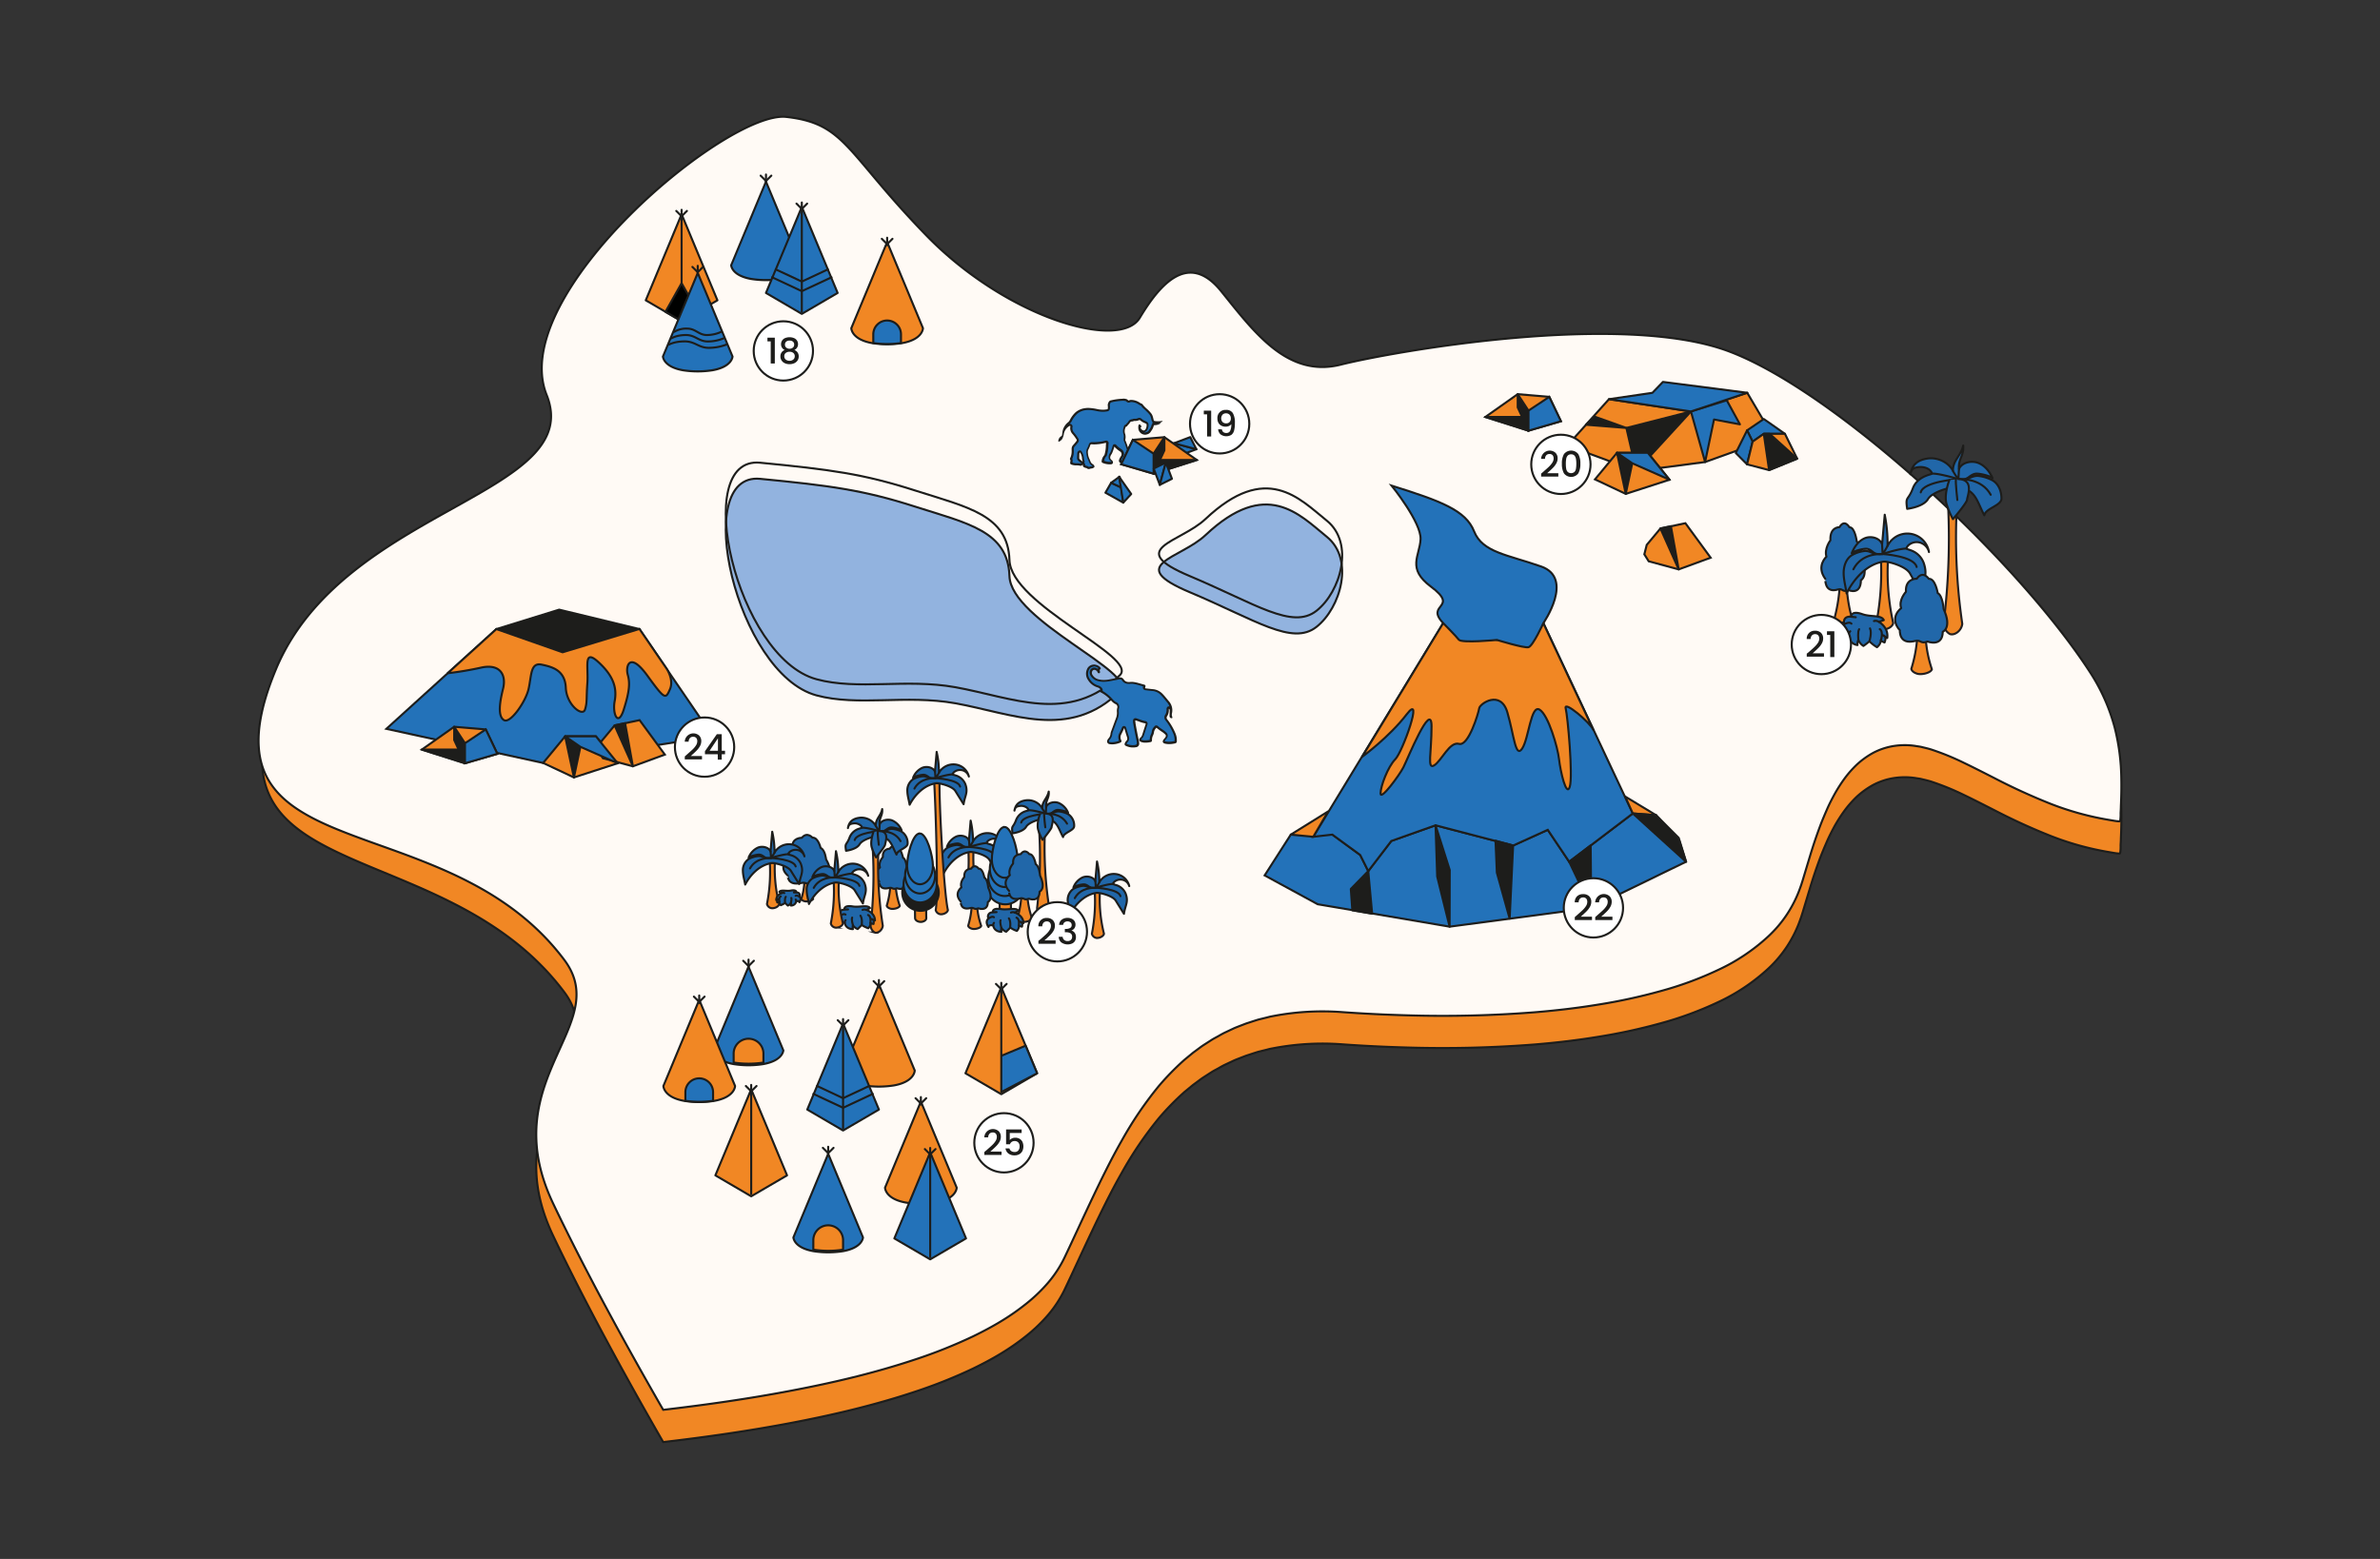 <svg xmlns="http://www.w3.org/2000/svg" viewBox="0 0 1160 760"><rect x="0" y="0" width="1160" height="760" fill="#333333" stroke="none"/><defs><style>.cls-1,.cls-13,.cls-14,.cls-18,.cls-22,.cls-8{fill:#f18724;}.cls-1,.cls-10,.cls-11,.cls-12,.cls-13,.cls-15,.cls-16,.cls-17,.cls-18,.cls-19,.cls-2,.cls-20,.cls-21,.cls-22,.cls-23,.cls-24,.cls-3,.cls-4,.cls-7,.cls-8,.cls-9{stroke:#1d1d1b;}.cls-1,.cls-10,.cls-14,.cls-18,.cls-19,.cls-2,.cls-20,.cls-24,.cls-3,.cls-4{stroke-miterlimit:10;}.cls-2{fill:#fffaf5;}.cls-3{fill:#92b3df;}.cls-16,.cls-25,.cls-4,.cls-9{fill:none;}.cls-10,.cls-12,.cls-20,.cls-5,.cls-7{fill:#2372b9;}.cls-11,.cls-19,.cls-21,.cls-6{fill:#1d1d1b;}.cls-15,.cls-16,.cls-17,.cls-23,.cls-7,.cls-8,.cls-9{stroke-linecap:round;}.cls-11,.cls-12,.cls-13,.cls-15,.cls-16,.cls-17,.cls-21,.cls-22,.cls-23,.cls-7,.cls-8,.cls-9{stroke-linejoin:round;}.cls-14{stroke:#231f20;}.cls-14,.cls-15,.cls-16,.cls-18,.cls-19,.cls-20,.cls-21,.cls-22{fill-rule:evenodd;}.cls-15,.cls-17{fill:#2167a9;}.cls-23{fill:#000100;}.cls-24{fill:#fff;}</style></defs><g id="_5-informationsrisikomanagement" data-name="5-informationsrisikomanagement"><g id="_5-informationsrisikomanagement-2" data-name="5-informationsrisikomanagement"><path class="cls-1" d="M385.47,693.71c-20.47,3.89-41.16,6.85-62,9.29l-.24,0c-18.5-32.17-38.07-67.92-53.56-100.42-5.59-11.72-7.95-22.15-8.26-31.59-.86-25.64,13.3-43.87,18.06-60.58,2.57-9.05,2.38-17.64-4.43-26.73-49.61-66.15-143.87-56.15-147.18-110.13-.61-9.9,8-16,14.47-31.54,32.84-78.8,159.35-22.11,139.78-71s88-138.77,116.83-135.5,28.78,17,67.91,57.41,94.6,56.74,104.38,40.44,23.7-32.62,39.57-13.05,32.18,42.4,58.28,35.87,137-26.09,189.17-6.52S982.82,288,1018.7,343.46a93.26,93.26,0,0,1,12,27,106.1,106.1,0,0,1,3.21,24.71c.1,4.54,0,9.08-.21,13.62,0,1.1-.09,2.21-.14,3.31a21.14,21.14,0,0,1-.16,3.48c-.14.63-.12.52-.76.51s-1-.09-1.55-.16c-1-.14-2-.34-3.06-.51a142.1,142.1,0,0,1-28.24-7.78,298.78,298.78,0,0,1-27.91-12.75c-4.69-2.38-9.4-4.82-14.33-7.18a126.7,126.7,0,0,0-15.76-6.5c-1.38-.48-2.91-.84-4.42-1.2l-1.13-.28c-.38-.09-.79-.13-1.19-.2l-2.41-.36a34.8,34.8,0,0,0-10.07.22,32.3,32.3,0,0,0-9.66,3.3,40.31,40.31,0,0,0-7.93,5.71,52.64,52.64,0,0,0-6.06,6.9,76.44,76.44,0,0,0-4.72,7.38c-1.37,2.51-2.65,5-3.78,7.6s-2.2,5.11-3.18,7.67c-1.94,5.14-3.65,10.28-5.19,15.41l-2.3,7.61-1.13,3.75-.58,1.82c-.19.63-.39,1.2-.6,1.75A59.1,59.1,0,0,1,862,472.05a94.36,94.36,0,0,1-24.4,16.4,169.31,169.31,0,0,1-28.45,10.47,272.65,272.65,0,0,1-30.08,6.51c-10.18,1.68-20.48,2.88-30.82,3.74a577.34,577.34,0,0,1-62.43,1.5q-15.64-.42-31.28-1.53a128,128,0,0,0-33.09,1.72l-2.07.39c-.68.14-1.35.33-2,.5l-4.08,1c-1.35.41-2.69.85-4,1.28l-2,.65-2,.77c-1.31.52-2.63,1-3.93,1.57l-3.83,1.81c-1.29.58-2.51,1.28-3.75,2l-1.85,1-.92.52-.89.56-3.55,2.29c-1.18.77-2.29,1.64-3.42,2.47l-1.7,1.25-1.62,1.34c-1.07.9-2.18,1.76-3.22,2.7A129.33,129.33,0,0,0,565,544.9a179.27,179.27,0,0,0-18.35,27c-5.34,9.36-10,19-14.54,28.54s-8.88,19.15-13.4,28.6a56.79,56.79,0,0,1-7.89,12,78.11,78.11,0,0,1-10.64,10.22,113.1,113.1,0,0,1-12.34,8.6c-4.32,2.63-8.82,5-13.41,7.24a241.73,241.73,0,0,1-28.6,11.42C426.2,685.06,405.92,689.82,385.47,693.71Z"/><path class="cls-2" d="M385.47,678c-20.47,3.9-41.16,6.85-62,9.29l-.24,0c-18.5-32.17-38.07-67.92-53.56-100.42-5.59-11.72-7.95-22.15-8.26-31.59-.86-25.64,13.3-43.87,18.06-60.58,2.57-9.05,2.38-17.64-4.43-26.73-49.61-66.15-145.62-50-148.93-104-.6-9.9,1.91-22.14,8.38-37.68,32.84-78.8,151.5-84.87,131.93-133.79s88-138.76,116.83-135.5S412,74,451.18,114.47s94.59,56.75,104.37,40.44,23.7-32.62,39.58-13,32.17,42.4,58.27,35.88,137-26.1,189.17-6.52S982.82,272.33,1018.7,327.77a93.26,93.26,0,0,1,12,27,106.17,106.17,0,0,1,3.21,24.71c.1,4.54,0,9.08-.21,13.62,0,1.1-.09,2.21-.14,3.31a21.32,21.32,0,0,1-.16,3.49c-.14.62-.12.51-.76.5s-1-.09-1.55-.16c-1-.14-2-.34-3.06-.51A142.1,142.1,0,0,1,999.81,392a298.78,298.78,0,0,1-27.91-12.75c-4.69-2.38-9.4-4.82-14.33-7.18a126.7,126.7,0,0,0-15.76-6.5c-1.38-.48-2.91-.84-4.42-1.2l-1.13-.28c-.38-.08-.79-.13-1.19-.2l-2.41-.36a34.8,34.8,0,0,0-10.07.22,32.3,32.3,0,0,0-9.66,3.3,40.31,40.31,0,0,0-7.93,5.71,52.64,52.64,0,0,0-6.06,6.9,75.36,75.36,0,0,0-4.72,7.39c-1.37,2.51-2.65,5-3.78,7.59s-2.2,5.11-3.18,7.67c-1.94,5.14-3.65,10.29-5.19,15.41l-2.3,7.61-1.13,3.75-.58,1.82c-.19.63-.39,1.2-.6,1.75A59.1,59.1,0,0,1,862,456.36a94.36,94.36,0,0,1-24.4,16.4,169.31,169.31,0,0,1-28.45,10.47,272.65,272.65,0,0,1-30.08,6.51c-10.18,1.68-20.48,2.88-30.82,3.74a574.8,574.8,0,0,1-62.43,1.5q-15.64-.42-31.28-1.53a128,128,0,0,0-33.09,1.72l-2.07.39c-.68.15-1.35.33-2,.5l-4.08,1c-1.35.41-2.69.85-4,1.28l-2,.65-2,.77c-1.31.52-2.63,1-3.93,1.57l-3.83,1.81c-1.29.58-2.51,1.28-3.75,2l-1.85,1-.92.52-.89.57-3.55,2.28c-1.18.77-2.29,1.65-3.42,2.47l-1.7,1.25-1.62,1.34c-1.07.9-2.18,1.76-3.22,2.7A129.33,129.33,0,0,0,565,529.21a179.27,179.27,0,0,0-18.35,27c-5.34,9.36-10,19-14.54,28.54s-8.88,19.15-13.4,28.6a56.79,56.79,0,0,1-7.89,12,78.11,78.11,0,0,1-10.64,10.22,113.1,113.1,0,0,1-12.34,8.6c-4.32,2.63-8.82,5-13.41,7.24a241.73,241.73,0,0,1-28.6,11.42C426.2,669.37,405.92,674.13,385.47,678Z"/><g id="see2"><path class="cls-3" d="M587.57,260.86c-12.43,11.72-39.71,14.36-7.61,27.88s49.85,26.19,61.67,16.89,18.59-32.94,5.07-43.93S617.13,233,587.57,260.86Z"/><path class="cls-4" d="M587.57,253c-12.43,11.72-39.71,14.37-7.61,27.88s49.85,26.19,61.67,16.9,18.59-33,5.07-43.93S617.13,225.14,587.57,253Z"/></g><g id="see1"><path class="cls-3" d="M397.92,339c-39-10.59-61.59-108.85-27.44-105.56s50.29,5.45,75.64,13.57S491.3,258.88,492,280.82s63,47.06,53.83,56.15c-24.52,24.22-52.68,10.81-80.21,5.88C441.63,338.55,418.12,344.47,397.92,339Z"/><path class="cls-4" d="M397.92,331.13c-39-10.58-61.59-108.85-27.44-105.55s50.29,5.44,75.64,13.57S491.3,251,492,273s63,47.06,53.83,56.14c-24.52,24.23-52.68,10.81-80.21,5.88C441.63,330.7,418.12,336.62,397.92,331.13Z"/></g><g id="elefant"><path class="cls-5" d="M552.09,363.7a7.53,7.53,0,0,1-3.25-.74c-.3-.14-.38-.26-.26-.64a2.75,2.75,0,0,1,.63-1,2.2,2.2,0,0,0,.48-2.31c-.32-.95-.6-1.91-.88-2.86l-.39-1.3a.66.66,0,0,0-.52-.59h-.11a.5.5,0,0,0-.45.3l-.21.47-.45,1c-.23.49-.47,1-.71,1.45a3.51,3.51,0,0,0-.09,3.24.64.64,0,0,1,.1.41.5.5,0,0,1-.29.2,9.56,9.56,0,0,1-3.67.8,7.61,7.61,0,0,1-1.35-.12.85.85,0,0,1-.59-.37,1,1,0,0,1-.05-.8,2.55,2.55,0,0,1,.51-.81,4.18,4.18,0,0,0,1.07-2.41,3.88,3.88,0,0,1,.24-1.06l1-2.61c.48-1.31,1-2.62,1.45-3.93a7.45,7.45,0,0,0,.49-3.19,5.67,5.67,0,0,1,.11-1.7,2,2,0,0,0-1.21-2.63,6.35,6.35,0,0,1-1.66-1.37,18.54,18.54,0,0,0-5.47-4.35.71.71,0,0,0,.35-.37.93.93,0,0,0-.21-.85,3.18,3.18,0,0,0-1.77-1.14,7.72,7.72,0,0,1-4.22-3.29,4.89,4.89,0,0,1-.54-4.83,3.12,3.12,0,0,1,2.87-2,3.59,3.59,0,0,1,1.06.16,3.63,3.63,0,0,1,1.76,1,1.53,1.53,0,0,1,.15.19l-.17.14a1,1,0,0,0-.33,1.13,1.6,1.6,0,0,1,.1.42.6.6,0,0,1,0,.23.08.08,0,0,0-.08,0h0c-.05,0-.07,0-.1-.11a2.45,2.45,0,0,0-1.1-1.27,1.83,1.83,0,0,0-1-.28,1.68,1.68,0,0,0-1.53,1.07,2.3,2.3,0,0,0,.25,2.23,5.1,5.1,0,0,0,3.1,2.29,10.58,10.58,0,0,0,2.8.36,15.93,15.93,0,0,0,2.39-.2c1.16-.18,2.33-.42,3.45-.65l1.55-.31a2.2,2.2,0,0,1,.5-.06,1.59,1.59,0,0,1,1.4.75A3.13,3.13,0,0,0,550,332.9a5.38,5.38,0,0,0,.68,0,5.93,5.93,0,0,1,.84-.06,5.52,5.52,0,0,1,.81.06,24.87,24.87,0,0,1,3.31.78l1.61.43a1.14,1.14,0,0,1,.47.17,1.23,1.23,0,0,1-.11.49.86.86,0,0,0,.82,1.25l1.33.15,1.78.2a6.83,6.83,0,0,1,4.43,1.95c.88.88,1.68,1.86,2.46,2.81l.81,1a6,6,0,0,1,1.4,5.3,3.72,3.72,0,0,0,.1,2.05c-.2-.07-.29-.2-.29-.55,0-.51,0-1,0-1.53,0-.34,0-.68,0-1A1.71,1.71,0,0,0,570,345a.5.5,0,0,0-.35-.14h0a.49.49,0,0,0-.37.2,1.14,1.14,0,0,0-.19.73,5.09,5.09,0,0,1-.66,2.81,1.77,1.77,0,0,0,.13,2.37,28.63,28.63,0,0,1,3.65,6.18,8.38,8.38,0,0,1,.79,4.08c0,.37-.17.43-.32.47a11.82,11.82,0,0,1-2.89.39h0a8.67,8.67,0,0,1-1.78-.18c-.47-.09-.78-.26-.85-.46s.07-.56.39-1l.23-.28a7,7,0,0,0,.54-.68,1.48,1.48,0,0,0-.24-2.1,9.86,9.86,0,0,0-1.16-1c-.29-.22-.6-.42-.9-.63a14.14,14.14,0,0,1-1.92-1.44.73.73,0,0,0-.52-.25.64.64,0,0,0-.52.28l-.27.34a3.33,3.33,0,0,0-.91,1.79,4.72,4.72,0,0,1-.4,1.49,5.2,5.2,0,0,0-.59,2.77c0,.2-.17.28-.33.31a10.87,10.87,0,0,1-2.11.26,3.77,3.77,0,0,1-.47,0l-.28,0a3.62,3.62,0,0,1-1.57-.34.78.78,0,0,1-.45-.52.75.75,0,0,1,.31-.59,3.68,3.68,0,0,0,1.07-1.58l.53-1.66c.38-1.19.77-2.39,1.16-3.58a.93.93,0,0,0,0-.76.88.88,0,0,0-.64-.37,12.63,12.63,0,0,1-2.49-.71c-.59-.22-1.2-.43-1.8-.63a1.17,1.17,0,0,0-.35-.06.69.69,0,0,0-.53.23.81.81,0,0,0-.16.68c0,.16,0,.31,0,.46s0,.41.07.6c.42,2.55.93,5.09,1.42,7.47l.12.57a6.23,6.23,0,0,1,.24,1.57c0,.93-.33,1.31-1.18,1.45A7.78,7.78,0,0,1,552.09,363.7Z"/><path class="cls-6" d="M533,324.84h0a3.32,3.32,0,0,1,.92.14,3.43,3.43,0,0,1,1.35.7,1.5,1.5,0,0,0-.27.45,3.17,3.17,0,0,0-.46-.33,2.41,2.41,0,0,0-1.22-.35,2.18,2.18,0,0,0-2,1.37,2.77,2.77,0,0,0,.29,2.69A5.55,5.55,0,0,0,535,332a11.15,11.15,0,0,0,2.93.38,15.84,15.84,0,0,0,2.47-.21c1.17-.18,2.34-.42,3.47-.65l1.54-.31a2.08,2.08,0,0,1,.41-.05,1.1,1.1,0,0,1,1,.52,3.62,3.62,0,0,0,3.17,1.7,4.68,4.68,0,0,0,.74,0,7.11,7.11,0,0,1,.78-.05,4.53,4.53,0,0,1,.74.05,24.88,24.88,0,0,1,3.24.77c.54.15,1.08.3,1.63.43h0a1.43,1.43,0,0,0,.1,1.29,1.46,1.46,0,0,0,1.13.61l1.3.15,1.83.21a6.36,6.36,0,0,1,4.12,1.81,34.52,34.52,0,0,1,2.42,2.77c.27.34.55.67.82,1a6,6,0,0,1,1.15,2,1.13,1.13,0,0,0-.32-.05h-.08a1,1,0,0,0-.73.41,1.52,1.52,0,0,0-.28,1.08,4.64,4.64,0,0,1-.59,2.49,2.23,2.23,0,0,0,.15,2.93,27.94,27.94,0,0,1,3.59,6.08,8.06,8.06,0,0,1,.76,3.83.43.43,0,0,1,0,.05,11.24,11.24,0,0,1-2.71.36,8.47,8.47,0,0,1-1.68-.17,1.7,1.7,0,0,1-.46-.15,1.61,1.61,0,0,1,.29-.46l.22-.27a7.15,7.15,0,0,0,.58-.73,2,2,0,0,0-.32-2.75,10.87,10.87,0,0,0-1.21-1c-.3-.22-.61-.42-.91-.63a13.49,13.49,0,0,1-1.86-1.4,1.25,1.25,0,0,0-.86-.38,1.13,1.13,0,0,0-.92.48,4,4,0,0,1-.26.32,3.86,3.86,0,0,0-1,2.06,4.11,4.11,0,0,1-.36,1.34,6,6,0,0,0-.65,2.81,10.73,10.73,0,0,1-1.92.23,3,3,0,0,1-.42,0l-.29,0a3.24,3.24,0,0,1-1.37-.28.86.86,0,0,1-.18-.13.56.56,0,0,1,.14-.17,4.17,4.17,0,0,0,1.2-1.79l.53-1.65c.39-1.2.77-2.4,1.16-3.6a1.35,1.35,0,0,0-.08-1.17,1.33,1.33,0,0,0-1-.6,12.93,12.93,0,0,1-2.39-.69l-1.82-.64a1.59,1.59,0,0,0-.51-.08,1.19,1.19,0,0,0-.91.4,1.3,1.3,0,0,0-.27,1.09c0,.14,0,.28,0,.43s0,.42.08.63c.42,2.56.93,5.1,1.42,7.49,0,.2.08.39.13.58a6,6,0,0,1,.22,1.45c0,.73-.2.88-.76,1a7.88,7.88,0,0,1-1.27.11,7,7,0,0,1-3-.69h0v0a2.27,2.27,0,0,1,.53-.77,2.71,2.71,0,0,0,.57-2.8c-.31-.94-.6-1.92-.88-2.86-.12-.42-.25-.84-.37-1.26a1.15,1.15,0,0,0-.89-.95.91.91,0,0,0-.23,0,1,1,0,0,0-.91.6l-.21.47c-.14.33-.29.67-.44,1s-.47,1-.71,1.43a4,4,0,0,0-.1,3.65,9.06,9.06,0,0,1-3.4.73,7.57,7.57,0,0,1-1.26-.11.38.38,0,0,1-.25-.14.52.52,0,0,1,0-.39,2.38,2.38,0,0,1,.44-.68,4.53,4.53,0,0,0,1.16-2.66,3.24,3.24,0,0,1,.21-.92c.32-.87.65-1.75,1-2.63q.71-2,1.44-3.9a7.7,7.7,0,0,0,.51-3.41,5.33,5.33,0,0,1,.1-1.55,2.51,2.51,0,0,0-1.45-3.18,6,6,0,0,1-1.54-1.27,19.77,19.77,0,0,0-5-4.16l0-.05a1.39,1.39,0,0,0-.27-1.3,3.71,3.71,0,0,0-2-1.34,7.17,7.17,0,0,1-3.93-3.07,4.4,4.4,0,0,1-.51-4.36,2.6,2.6,0,0,1,2.41-1.71m0-1a3.58,3.58,0,0,0-3.32,2.3,5.39,5.39,0,0,0,.56,5.29,8.24,8.24,0,0,0,4.46,3.49,2.82,2.82,0,0,1,1.54,1c.27.4.24.46-.22.58-.15,0-.34.07-.37.27s.11.29.26.36a17.5,17.5,0,0,1,5.71,4.42,6.91,6.91,0,0,0,1.8,1.47,1.56,1.56,0,0,1,1,2.09,6,6,0,0,0-.12,1.84,6.91,6.91,0,0,1-.46,3c-.81,2.17-1.6,4.36-2.41,6.54a4.54,4.54,0,0,0-.27,1.2,3.61,3.61,0,0,1-.93,2.09,3.12,3.12,0,0,0-.63,1,1.32,1.32,0,0,0,1,1.81,7.79,7.79,0,0,0,1.44.13,10.22,10.22,0,0,0,3.86-.83c.63-.26.75-.68.45-1.3a3,3,0,0,1,.08-2.8c.25-.48.49-1,.72-1.46s.44-1,.66-1.49c.14,0,.12.15.15.24.42,1.39.81,2.8,1.27,4.17a1.71,1.71,0,0,1-.38,1.83,3.27,3.27,0,0,0-.73,1.14.9.9,0,0,0,.52,1.24,8,8,0,0,0,3.47.79,8.63,8.63,0,0,0,1.43-.12,1.73,1.73,0,0,0,1.6-1.93,10.16,10.16,0,0,0-.37-2.26c-.51-2.48-1-4.95-1.42-7.45-.05-.34-.06-.7-.11-1.05s0-.34.19-.34l.19,0c.6.2,1.2.41,1.79.63a13.56,13.56,0,0,0,2.58.73c.33.06.38.19.28.48q-.86,2.63-1.69,5.25a3.14,3.14,0,0,1-.93,1.37,1.08,1.08,0,0,0,.23,1.9,4.88,4.88,0,0,0,2.06.43,4.35,4.35,0,0,0,.51,0,10.85,10.85,0,0,0,2.2-.27.79.79,0,0,0,.73-.86,4.81,4.81,0,0,1,.56-2.5,5.24,5.24,0,0,0,.44-1.65,3.81,3.81,0,0,1,1.08-1.88.14.14,0,0,1,.12-.08c.06,0,.12.06.17.11a28,28,0,0,0,2.88,2.11,11.23,11.23,0,0,1,1.11.94,1,1,0,0,1,.17,1.46,11.13,11.13,0,0,1-.75.92c-.9,1.11-.63,1.95.75,2.23a9.3,9.3,0,0,0,1.88.19,12.38,12.38,0,0,0,3-.4.91.91,0,0,0,.7-.91,8.84,8.84,0,0,0-.83-4.32,28.67,28.67,0,0,0-3.71-6.29,1.28,1.28,0,0,1-.1-1.8,5.74,5.74,0,0,0,.74-3,.69.69,0,0,1,.09-.51,1.21,1.21,0,0,1,.34.95c0,.86-.08,1.71-.08,2.56a1,1,0,0,0,.79,1.07,1,1,0,0,0,.24,0,.37.37,0,0,0,.3-.12c.15-.16,0-.33,0-.49a3,3,0,0,1-.12-1.9,6.61,6.61,0,0,0-1.51-5.71c-1.09-1.3-2.11-2.65-3.31-3.84a7.38,7.38,0,0,0-4.73-2.1c-1-.1-2.07-.24-3.11-.35-.4,0-.53-.18-.39-.6.27-.83.13-1.08-.72-1.3-1.65-.41-3.27-1-5-1.22a6.65,6.65,0,0,0-.89-.06,7,7,0,0,0-.91.06,4.26,4.26,0,0,1-.61,0,2.65,2.65,0,0,1-2.34-1.25,2.07,2.07,0,0,0-1.81-1,3.13,3.13,0,0,0-.6.06c-1.66.33-3.3.7-5,1a15,15,0,0,1-2.31.2,10.19,10.19,0,0,1-2.67-.34,4.59,4.59,0,0,1-2.8-2.07,1.79,1.79,0,0,1-.22-1.76,1.17,1.17,0,0,1,1.07-.78,1.44,1.44,0,0,1,.71.21,2,2,0,0,1,.88,1,.57.57,0,0,0,.57.44l.23,0c.41-.1.4-.42.36-.74a3.14,3.14,0,0,0-.12-.51.47.47,0,0,1,.17-.58c.45-.38.47-.6.08-1.05a4.19,4.19,0,0,0-2-1.18,4.33,4.33,0,0,0-1.21-.18Z"/></g><g id="_25-verfügbarkeit" data-name="25-verfügbarkeit"><path class="cls-5" d="M403.66,610.5a41.58,41.58,0,0,1-7.17-.56c-9-1.58-9.73-6-9.79-6.7l17-40.74,17,40.75c-.06.7-.77,5.11-9.79,6.69A41.58,41.58,0,0,1,403.66,610.5Z"/><path class="cls-6" d="M403.66,563.8l7.81,18.76,8.64,20.76c-.12.84-1.09,4.67-9.37,6.13a45.84,45.84,0,0,1-14.16,0c-8.27-1.45-9.25-5.28-9.37-6.13l8.64-20.76,7.81-18.76m0-2.61-8.73,21-8.74,21s0,5.48,10.22,7.28a47.21,47.21,0,0,0,14.5,0c10.21-1.8,10.21-7.28,10.21-7.28l-8.73-21-8.73-21Z"/><line class="cls-7" x1="403.66" y1="559.05" x2="403.66" y2="562.72"/><line class="cls-7" x1="401.06" y1="559.58" x2="403.66" y2="562.18"/><line class="cls-7" x1="403.66" y1="562.18" x2="406.26" y2="559.58"/><path class="cls-1" d="M410.91,604.61v4.62a47.21,47.21,0,0,1-14.5,0v-4.62a7.25,7.25,0,1,1,14.5,0Z"/><path class="cls-5" d="M364.83,519.3a41.54,41.54,0,0,1-7.16-.56c-9-1.59-9.74-6-9.8-6.7l17-40.75,17,40.75c-.05.71-.76,5.11-9.79,6.7A41.58,41.58,0,0,1,364.83,519.3Z"/><path class="cls-6" d="M364.83,472.59l7.81,18.77,8.64,20.75c-.12.88-1.12,4.69-9.37,6.14a45.84,45.84,0,0,1-14.16,0c-8.27-1.46-9.25-5.28-9.37-6.13L357,491.36l7.8-18.77m0-2.6-8.73,21-8.73,21s0,5.49,10.21,7.28a46.46,46.46,0,0,0,14.51,0C382.3,517.44,382.3,512,382.3,512l-8.73-21-8.74-21Z"/><line class="cls-7" x1="364.84" y1="467.84" x2="364.84" y2="471.52"/><line class="cls-7" x1="362.24" y1="468.38" x2="364.84" y2="470.98"/><line class="cls-7" x1="364.84" y1="470.98" x2="367.44" y2="468.38"/><path class="cls-1" d="M372.09,513.41V518a47.28,47.28,0,0,1-14.51,0v-4.62a7.26,7.26,0,0,1,14.51,0Z"/><path class="cls-1" d="M358.27,529.43s0,5.49-10.22,7.28a46.39,46.39,0,0,1-14.5,0c-10.21-1.79-10.21-7.28-10.21-7.28l8.73-21,8.73-21,8.74,21Z"/><line class="cls-7" x1="340.8" y1="485.32" x2="340.8" y2="489"/><line class="cls-7" x1="338.2" y1="485.86" x2="340.8" y2="488.46"/><line class="cls-7" x1="340.8" y1="488.46" x2="343.4" y2="485.86"/><path class="cls-5" d="M340.8,537.14a41.74,41.74,0,0,1-6.75-.49v-4.19a6.75,6.75,0,1,1,13.5,0v4.19A41.57,41.57,0,0,1,340.8,537.14Z"/><path class="cls-6" d="M340.8,526.2a6.25,6.25,0,0,1,6.25,6.26v3.76a46.71,46.71,0,0,1-12.5,0v-3.76a6.26,6.26,0,0,1,6.25-6.26m0-1a7.26,7.26,0,0,0-7.25,7.26v4.62a47.21,47.21,0,0,0,14.5,0v-4.62a7.26,7.26,0,0,0-7.25-7.26Z"/><path class="cls-1" d="M466.29,579s0,5.48-10.21,7.28a47.28,47.28,0,0,1-14.51,0c-10.21-1.8-10.21-7.28-10.21-7.28l8.74-21,8.73-21,8.73,21Z"/><line class="cls-7" x1="448.83" y1="534.84" x2="448.83" y2="538.51"/><line class="cls-7" x1="446.23" y1="535.38" x2="448.83" y2="537.98"/><line class="cls-7" x1="448.83" y1="537.98" x2="451.43" y2="535.38"/><path class="cls-1" d="M445.84,521.89s0,5.48-10.21,7.28a47.28,47.28,0,0,1-14.51,0c-10.21-1.8-10.21-7.28-10.21-7.28l8.74-21,8.73-21,8.73,21Z"/><line class="cls-7" x1="428.38" y1="477.78" x2="428.38" y2="481.45"/><line class="cls-7" x1="425.78" y1="478.32" x2="428.38" y2="480.92"/><line class="cls-7" x1="428.38" y1="480.92" x2="430.98" y2="478.32"/><polygon class="cls-8" points="383.6 573.01 366.13 583.21 348.67 573.01 357.4 552.03 366.13 531.05 374.87 552.03 383.6 573.01"/><line class="cls-7" x1="366.13" y1="528.9" x2="366.13" y2="532.58"/><line class="cls-7" x1="363.53" y1="529.44" x2="366.13" y2="532.04"/><line class="cls-7" x1="366.13" y1="532.04" x2="368.73" y2="529.44"/><line class="cls-8" x1="366.13" y1="582.17" x2="366.13" y2="532.36"/><polygon class="cls-8" points="505.49 523.24 488.02 533.44 470.56 523.24 476.79 508.26 479.29 502.26 488.02 481.28 496.75 502.26 505.49 523.24"/><line class="cls-7" x1="488.02" y1="479.13" x2="488.02" y2="482.81"/><line class="cls-7" x1="485.42" y1="479.67" x2="488.02" y2="482.27"/><line class="cls-7" x1="488.02" y1="482.27" x2="490.62" y2="479.67"/><polyline class="cls-7" points="488.02 482.59 488.02 532.39 505.49 523.24 499.89 509.79 488.02 514.73"/><polygon class="cls-7" points="428.38 540.93 410.91 551.13 393.45 540.93 402.18 519.95 410.91 498.96 419.65 519.95 428.38 540.93"/><line class="cls-7" x1="410.91" y1="496.82" x2="410.91" y2="500.49"/><line class="cls-7" x1="408.31" y1="497.35" x2="410.91" y2="499.95"/><line class="cls-7" x1="410.91" y1="499.95" x2="413.51" y2="497.35"/><line class="cls-8" x1="410.91" y1="550.08" x2="410.91" y2="500.27"/><polygon class="cls-7" points="470.83 603.75 453.37 613.95 435.9 603.75 444.64 582.77 453.37 561.78 462.1 582.77 470.83 603.75"/><line class="cls-7" x1="453.37" y1="559.64" x2="453.37" y2="563.31"/><line class="cls-7" x1="450.77" y1="560.18" x2="453.37" y2="562.78"/><line class="cls-7" x1="453.37" y1="562.78" x2="455.97" y2="560.18"/><line class="cls-8" x1="453.37" y1="612.9" x2="453.37" y2="563.09"/><polyline class="cls-9" points="398.23 529.44 410.92 535.38 423.6 529.44"/><polyline class="cls-9" points="396.45 533.29 410.92 540.06 425.37 533.29"/></g><g id="_24-business_continuity_management" data-name="24-business continuity management"><polygon class="cls-10" points="188.3 355.32 241.94 306.68 274.19 318.06 311.64 306.68 347.4 358.97 264.72 371.95 188.3 355.32"/><polygon class="cls-1" points="275.44 358.97 264.72 371.95 279.73 379.01 301.05 372.1 290.45 358.97 275.44 358.97"/><polygon class="cls-1" points="292.89 361.66 299.56 353.64 311.73 351.07 324.05 367.88 308.47 373.58 293.86 369.66 291.72 366.25 292.89 361.66"/><polygon class="cls-1" points="221.37 354.31 205.59 365.43 226.63 372.1 242.41 367.5 236.75 355.6 221.37 354.31"/><polygon class="cls-11" points="221.37 354.31 221.37 360.74 226.63 372.1 226.63 362.33 221.37 354.31"/><polygon class="cls-11" points="241.94 306.68 272.54 297.21 311.64 306.68 274.19 318.06 241.94 306.68"/><polygon class="cls-10" points="226.63 362.33 236.75 355.6 242.41 367.5 226.63 372.1 226.63 362.33"/><polygon class="cls-11" points="205.59 365.43 223.54 365.43 226.63 372.1 205.59 365.43"/><polygon class="cls-11" points="275.44 358.97 279.73 379.01 282.88 364.08 275.44 358.97"/><polygon class="cls-12" points="301.05 372.1 282.88 364.08 275.44 358.97 290.45 358.97 301.05 372.1"/><polygon class="cls-11" points="308.47 373.58 304.67 352.56 299.56 353.64 308.47 373.58"/><path class="cls-13" d="M241.94,306.68,218.2,328.21a161.4,161.4,0,0,0,16.32-2.75c9.2-2,12.39,3.47,10.65,10.41s-2.56,13.33.46,15.2,10.54-8.83,12-15.2.81-13,6.34-11.86,11.43,2.89,11.8,11.29,8.19,14.28,9.35,10.61.58-5.12,1.16-12.93-2.11-17.07,5.46-10.13,9,12.92,7.84,19,1.67,12.89,4.46,4,3.07-12.83,1.92-16.93.86-11.54,9.54.43,8.89,11.46,11,6.75-1.59-10.11-1.59-10.11l-13.25-19.37-37.45,11.38Z"/></g><g id="_23-verbindlichkeit" data-name="23-verbindlichkeit"><path class="cls-14" d="M476.48,435.29c-.2,1.29-2.34,2.31-3.89,2a2.73,2.73,0,0,1-2-2,80.55,80.55,0,0,0,1.19-23.06l.92.6,2-1A70.41,70.41,0,0,0,476.48,435.29Z"/><path class="cls-15" d="M474.23,410.21a8.12,8.12,0,0,1,8-4,7.67,7.67,0,0,1,6.56,5.86,4.38,4.38,0,0,0-3.8-3.16,4.56,4.56,0,0,0-3.58,1.16c-1,1.16-.32,1.06.82,1.44a7.25,7.25,0,0,1,4.77,4.11c1.6,4.17-.18,5.73-.78,9.94,0,0-2.44-3.89-4-6.41s-8.09-4-9.44-3.8c-5.9.88-10.46,5.82-12.87,10.47-.35-2.2-1.07-4.36-1.1-6.59a6.54,6.54,0,0,1,2.79-5.85,12.24,12.24,0,0,1,4.66-1.45c1.54,0,2.38.7,3.45.76-.74-.49-1.81-1.49-3.07-1.48s-4.33.78-5.06,1.5a8.8,8.8,0,0,1,4.53-4.9c2.21-.9,5.28-.2,6.15,1.88l.83-9.62A45.78,45.78,0,0,1,474.23,410.21Z"/><path class="cls-16" d="M462.27,418c2.82-5.25,9.14-5.08,10.25-5.09,0,0,11.16.59,12,4.11"/><path class="cls-16" d="M472.31,409.66l.21,3.2a16,16,0,0,0,1.71-2.65"/><path class="cls-16" d="M469.76,412.66a5.59,5.59,0,0,0,2.76.2s6.43-2,8.52-1.82"/><path class="cls-14" d="M396.32,438.2c-.21.77-2.28,1.4-3.78,1.23-.83-.12-1.82-.55-2-1.21a30.58,30.58,0,0,0,1.23-13.87l.89.36,1.9-.62A26.71,26.71,0,0,0,396.32,438.2Z"/><g id="_3Lpxl6" data-name="3Lpxl6"><path class="cls-17" d="M390.53,430.47c2.72-.61,2.37,1.12,5.43.07,0,0,6.55,2,6.5-3.58,0,0,4.08-1.39.17-8,0,0-.49-4.72-2.68-5.58,0,0-1.14-5.2-3.95-5,0,0-2.59-3.08-5.19.05,0,0-5.06-.08-4.56,4.71,0,0-3.24,2.94-1.93,5.84,0,0-5.41,3.36-.37,7.85C384,426.81,383.53,432,390.53,430.47Z"/></g><path class="cls-14" d="M438.54,441.57c-.24,1-2.53,1.71-4.18,1.49-.91-.16-2-.72-2.16-1.54a42.92,42.92,0,0,0,1.54-17.29l1,.46,2.1-.74A37.58,37.58,0,0,0,438.54,441.57Z"/><g id="_3Lpxl6-2" data-name="3Lpxl6"><path class="cls-17" d="M433.24,432.92c1.94-.5,1.67,1,3.87.11,0,0,4.67,1.78,4.68-3,0,0,2.93-1.18.19-7,0,0-.31-4.13-1.87-4.9,0,0-.77-4.54-2.78-4.36,0,0-1.83-2.72-3.71,0,0,0-3.62-.12-3.3,4.06,0,0-2.34,2.53-1.43,5.07,0,0-3.89,2.88-.33,6.83C428.56,429.66,428.21,434.21,433.24,432.92Z"/></g><path class="cls-14" d="M379.76,440.72c-.21,1.28-2.34,2.31-3.89,2a2.7,2.7,0,0,1-2.05-2A80.91,80.91,0,0,0,375,417.66l.92.6,1.95-1A70.43,70.43,0,0,0,379.76,440.72Z"/><path class="cls-15" d="M377.51,415.63a8.1,8.1,0,0,1,8-4,7.67,7.67,0,0,1,6.57,5.85,4.4,4.4,0,0,0-3.8-3.16,4.53,4.53,0,0,0-3.58,1.17c-1,1.16-.33,1.06.82,1.44a7.26,7.26,0,0,1,4.77,4.1c1.6,4.17-.18,5.73-.78,9.95,0,0-2.44-3.89-4-6.42s-8.09-4-9.44-3.79c-5.9.88-10.46,5.81-12.87,10.46-.35-2.2-1.07-4.36-1.11-6.58a6.55,6.55,0,0,1,2.8-5.85,12.07,12.07,0,0,1,4.66-1.45c1.54-.06,2.38.69,3.44.75-.73-.48-1.8-1.48-3.06-1.47s-4.33.78-5.06,1.49a8.83,8.83,0,0,1,4.53-4.9c2.21-.89,5.27-.19,6.15,1.89l.83-9.62A45.75,45.75,0,0,1,377.51,415.63Z"/><path class="cls-16" d="M365.55,423.37c2.82-5.24,9.14-5.07,10.25-5.09,0,0,11.16.59,12,4.12"/><path class="cls-16" d="M375.59,415.09l.21,3.19a16,16,0,0,0,1.71-2.65"/><path class="cls-16" d="M373,418.08a5.64,5.64,0,0,0,2.77.2s6.43-2,8.52-1.81"/><path class="cls-14" d="M462,443.66c-.21,1.29-2.34,2.32-3.89,2a2.72,2.72,0,0,1-2.05-2c1.46-7.31-.21-56.85-.92-64.93l.92.59,1.95-1C457.31,385.82,460,435.52,462,443.66Z"/><path class="cls-15" d="M457.65,376.7a8.14,8.14,0,0,1,8-4,7.68,7.68,0,0,1,6.57,5.86,4.4,4.4,0,0,0-3.8-3.16,4.56,4.56,0,0,0-3.58,1.16c-1,1.17-.33,1.06.82,1.45a7.26,7.26,0,0,1,4.77,4.1c1.6,4.17-.18,5.73-.78,9.95,0,0-2.44-3.89-4-6.42s-8.08-4-9.43-3.79c-5.9.88-10.46,5.81-12.87,10.46-.35-2.2-1.07-4.36-1.11-6.58a6.58,6.58,0,0,1,2.8-5.86,12.25,12.25,0,0,1,4.66-1.44c1.54-.06,2.38.69,3.44.75-.73-.48-1.8-1.49-3.06-1.47s-4.33.78-5.06,1.49a8.8,8.8,0,0,1,4.53-4.9c2.21-.89,5.27-.19,6.14,1.88l.83-9.62A44.74,44.74,0,0,1,457.65,376.7Z"/><path class="cls-16" d="M445.69,384.44c2.83-5.24,9.15-5.07,10.26-5.09,0,0,11.16.59,12,4.11"/><path class="cls-16" d="M455.73,376.15l.22,3.2a15.55,15.55,0,0,0,1.7-2.65"/><path class="cls-16" d="M453.18,379.15a5.64,5.64,0,0,0,2.77.2s6.43-2,8.52-1.81"/><path class="cls-14" d="M538.07,455.21c-.21,1.28-2.34,2.31-3.89,2a2.69,2.69,0,0,1-2-2,80.91,80.91,0,0,0,1.19-23.06l.92.6,2-1A70.15,70.15,0,0,0,538.07,455.21Z"/><path class="cls-15" d="M535.81,430.12a8.12,8.12,0,0,1,8-4,7.67,7.67,0,0,1,6.57,5.85,4.39,4.39,0,0,0-3.81-3.15A4.46,4.46,0,0,0,543,430c-1,1.16-.33,1.06.81,1.44a7.28,7.28,0,0,1,4.78,4.1c1.6,4.17-.19,5.74-.78,9.95,0,0-2.44-3.89-4-6.42s-8.08-4-9.43-3.79c-5.9.88-10.46,5.81-12.87,10.46a46.61,46.61,0,0,1-1.11-6.58,6.56,6.56,0,0,1,2.8-5.85,12.07,12.07,0,0,1,4.66-1.45c1.54-.05,2.38.69,3.44.75-.73-.48-1.8-1.48-3.06-1.47s-4.33.78-5.06,1.49a8.87,8.87,0,0,1,4.53-4.9c2.21-.89,5.27-.19,6.14,1.89l.83-9.62A45.17,45.17,0,0,1,535.81,430.12Z"/><path class="cls-16" d="M523.85,437.86c2.83-5.24,9.15-5.07,10.26-5.09,0,0,11.16.59,12,4.12"/><path class="cls-16" d="M533.89,429.58l.22,3.19a15.55,15.55,0,0,0,1.7-2.65"/><path class="cls-16" d="M531.34,432.57a5.5,5.5,0,0,0,2.77.2s6.42-2,8.52-1.81"/><path class="cls-14" d="M430.27,451.3c-.2,2.12-2.32,3.81-3.88,3.34a4.07,4.07,0,0,1-2.06-3.38,218.33,218.33,0,0,0,1-38.13l.93,1,1.94-1.66A191.25,191.25,0,0,0,430.27,451.3Z"/><path class="cls-15" d="M426.83,402.57a8.12,8.12,0,0,0-8.12-3.87c-3.22.47-4.94,2.06-5.44,5,.37-1.65.93-2.06,2.73-2.28a4.54,4.54,0,0,1,3.6,1.09c1,1.14.35,1.06-.79,1.46a7.25,7.25,0,0,0-4.69,4.2c-1.52,4.2-2.44,2.4-1.76,6.6,0,0,5.1-.61,6.6-3.17s8-4.15,9.36-4c5.92.77,6.14,4.37,8.64,9,.32-2.2,5.42-3.13,5.41-5.36a6.56,6.56,0,0,0-2.91-5.8,12.31,12.31,0,0,0-4.69-1.35c-1.54,0-2.36.74-3.42.82.72-.5,1.77-1.52,3-1.53s4.34.69,5.09,1.39a8.82,8.82,0,0,0-4.63-4.81c-2.23-.85-5.27-.09-6.1,2-.34-3.2,1.61-4.33,1.27-7.53C429.33,397.81,426.74,399.16,426.83,402.57Z"/><path class="cls-16" d="M438.94,410.07c-2.93-5.19-9.25-4.89-10.36-4.89,0,0-11.14.81-12,4.35"/><path class="cls-16" d="M428.74,402l-.16,3.2a15.94,15.94,0,0,1-1.75-2.61"/><path class="cls-16" d="M431.35,404.93a5.66,5.66,0,0,1-2.77.25s-6.46-1.89-8.55-1.64"/><path class="cls-15" d="M428.58,405.18c5.25.08,2.85,5.52,2.83,6.51S427,418,427,418a23.89,23.89,0,0,1-2.06-4.73c-1-3,.78-7.71.78-7.71"/><path class="cls-15" d="M428.32,411.85s-.71-5.79-.51-6.59"/><path class="cls-14" d="M511.41,442.78c-.2,2.12-2.33,3.81-3.88,3.34a4.07,4.07,0,0,1-2.06-3.38,218.33,218.33,0,0,0,1-38.13l.92,1,1.95-1.66A190.54,190.54,0,0,0,511.41,442.78Z"/><path class="cls-15" d="M508,394.05a8.12,8.12,0,0,0-8.12-3.87c-3.22.47-4.94,2.06-5.44,5,.36-1.65.92-2.06,2.73-2.28a4.56,4.56,0,0,1,3.6,1.09c1,1.14.35,1.06-.79,1.46a7.26,7.26,0,0,0-4.69,4.19c-1.52,4.21-2.44,2.41-1.77,6.61,0,0,5.1-.61,6.61-3.17s8-4.15,9.36-4c5.91.77,6.14,4.37,8.64,9,.31-2.2,5.42-3.14,5.41-5.36a6.58,6.58,0,0,0-2.91-5.8,12.31,12.31,0,0,0-4.69-1.35c-1.54,0-2.37.74-3.43.82.73-.5,1.78-1.52,3-1.54s4.34.7,5.09,1.4a8.82,8.82,0,0,0-4.63-4.81c-2.23-.85-5.28-.09-6.11,2-.34-3.2,1.61-4.33,1.28-7.53C510.47,389.29,507.88,390.63,508,394.05Z"/><path class="cls-16" d="M520.07,401.55c-2.92-5.19-9.24-4.89-10.35-4.89,0,0-11.14.81-12,4.35"/><path class="cls-16" d="M509.87,393.46l-.15,3.2a15.21,15.21,0,0,1-1.75-2.61"/><path class="cls-16" d="M512.48,396.41a5.63,5.63,0,0,1-2.76.25s-6.46-1.89-8.55-1.65"/><path class="cls-15" d="M509.72,396.66c5.25.08,2.85,5.52,2.83,6.51s-4.43,6.27-4.43,6.27a23.89,23.89,0,0,1-2.06-4.73c-1-3,.78-7.71.78-7.71"/><path class="cls-15" d="M509.46,403.33s-.71-5.79-.51-6.59"/><path class="cls-18" d="M451.45,447.55l-.2-20.85c0-1-1.31-1.86-2.77-1.85s-2.75.86-2.74,1.91L446,447.6c0,1,1.32,1.86,2.77,1.85s2.74-.86,2.73-1.9Z"/><path class="cls-19" d="M448.45,426.24a8.9,8.9,0,1,1-8.69,9,8.83,8.83,0,0,1,8.69-9Z"/><path class="cls-20" d="M448.41,422.15c4.44,0,8.09,3.9,8.13,8.82s-3.51,8.94-8,9-8.09-3.91-8.14-8.83,3.52-8.93,8-9Z"/><path class="cls-20" d="M448.36,417.77c4,0,7.35,3.91,7.4,8.82s-3.19,8.94-7.22,9-7.35-3.91-7.39-8.83,3.18-8.93,7.21-9Z"/><path class="cls-20" d="M448.25,406.29c3.48,0,6.4,10.88,6.45,15.79s-2.73,8.93-6.21,9-6.33-3.93-6.38-8.84,2.67-15.89,6.14-15.92Z"/><path class="cls-18" d="M492.75,444.39l-.21-20.85c0-1-1.31-1.86-2.77-1.85s-2.74.87-2.73,1.91l.2,20.84c0,1,1.32,1.86,2.78,1.85s2.74-.86,2.73-1.9Z"/><path class="cls-20" d="M489.74,423.08a8.9,8.9,0,1,1-8.68,9,8.84,8.84,0,0,1,8.68-9Z"/><path class="cls-20" d="M489.7,419c4.44-.05,8.09,3.9,8.14,8.82s-3.52,8.94-8,9-8.09-3.91-8.13-8.83,3.52-8.93,8-9Z"/><path class="cls-20" d="M489.66,414.61c4,0,7.34,3.91,7.39,8.83s-3.19,8.93-7.22,9-7.34-3.91-7.39-8.83,3.18-8.93,7.22-9Z"/><path class="cls-20" d="M489.54,403.13c3.48,0,6.4,10.88,6.45,15.79s-2.73,8.94-6.2,9-6.34-3.92-6.38-8.84,2.66-15.89,6.13-15.92Z"/><path class="cls-14" d="M503,447.71c-.27,1.08-2.84,1.93-4.7,1.68-1-.19-2.24-.81-2.43-1.74a48.35,48.35,0,0,0,1.73-19.43l1.09.52,2.36-.83A42.18,42.18,0,0,0,503,447.71Z"/><g id="_3Lpxl6-3" data-name="3Lpxl6"><path class="cls-17" d="M497.07,438c2.19-.56,1.89,1.12,4.36.13,0,0,5.24,2,5.25-3.43,0,0,3.29-1.32.22-7.88,0,0-.35-4.64-2.1-5.5,0,0-.87-5.1-3.13-4.91,0,0-2.05-3-4.17,0,0,0-4.06-.13-3.71,4.57,0,0-2.62,2.84-1.6,5.69,0,0-4.38,3.24-.37,7.68C491.82,434.33,491.43,439.44,497.07,438Z"/></g><path class="cls-17" d="M415.63,441.9c3.29.54,7.16-.94,8.4.8l-1.74.89s4.14,1.35,4.17,5.14l-1.89-.73s1.8-.11,1.17,2.45c0,0-1.24-.22-1.48-.55s.5,1-1.05,2.64a13.67,13.67,0,0,1-3.22-1.61s-.73.83-1.95,2a4.66,4.66,0,0,1-2.32-1.87,3.32,3.32,0,0,0,0,1.89s-3.42.21-4-3.08c0,0-2.12-.55-2.3.75,0,0-1.95-2.54,0-4.12a2,2,0,0,1,1.72-3,4.31,4.31,0,0,1,.65-.07c3.76-.18-.23,0-.23,0S411,441.14,415.63,441.9Z"/><path class="cls-17" d="M422.29,443.59a2.4,2.4,0,0,0-1.89,0"/><path class="cls-17" d="M409.38,446.49s1.82-1.35,2.72-.63"/><path class="cls-17" d="M415.72,451.05s-.85-2.76-.38-3.71"/><path class="cls-17" d="M411.72,449.86a1.84,1.84,0,0,1,.4-1.25"/><path class="cls-17" d="M420,450.93s.45-3.13-.62-4.53"/><path class="cls-17" d="M424.26,449.9s.45-3.27-1.17-3.82"/><path class="cls-14" d="M410.84,450.19c-.21,1.28-2.35,2.31-3.9,2a2.71,2.71,0,0,1-2-2,81,81,0,0,0,1.19-23.07l.91.6,2-1A70.23,70.23,0,0,0,410.84,450.19Z"/><path class="cls-15" d="M408.58,425.1a8.14,8.14,0,0,1,8-4,7.68,7.68,0,0,1,6.57,5.86,4.42,4.42,0,0,0-3.81-3.16,4.53,4.53,0,0,0-3.57,1.16c-1,1.17-.33,1.06.81,1.44a7.28,7.28,0,0,1,4.77,4.11c1.61,4.17-.18,5.73-.77,9.94,0,0-2.44-3.89-4-6.41s-8.08-4-9.43-3.8c-5.9.89-10.46,5.82-12.87,10.47-.36-2.2-1.08-4.36-1.11-6.58a6.55,6.55,0,0,1,2.79-5.86,12.3,12.3,0,0,1,4.67-1.44c1.53-.06,2.38.69,3.44.75-.73-.48-1.8-1.49-3.06-1.48s-4.33.78-5.06,1.5a8.73,8.73,0,0,1,4.53-4.9c2.21-.89,5.27-.19,6.14,1.88l.83-9.62A45.25,45.25,0,0,1,408.58,425.1Z"/><path class="cls-16" d="M396.62,432.84c2.83-5.25,9.15-5.08,10.26-5.09,0,0,11.16.59,12,4.11"/><path class="cls-16" d="M406.66,424.55l.22,3.2a15.55,15.55,0,0,0,1.7-2.65"/><path class="cls-16" d="M404.11,427.55a5.64,5.64,0,0,0,2.77.2s6.42-2,8.52-1.82"/><path class="cls-14" d="M478.23,451.36c-.24,1-2.53,1.71-4.18,1.49-.91-.17-2-.72-2.16-1.55A43.09,43.09,0,0,0,473.42,434l1,.46,2.09-.74A37.63,37.63,0,0,0,478.23,451.36Z"/><g id="_3Lpxl6-4" data-name="3Lpxl6"><path class="cls-17" d="M472.92,442.7c1.95-.5,1.68,1,3.88.12,0,0,4.66,1.77,4.67-3.06,0,0,2.93-1.17.2-7,0,0-.32-4.13-1.87-4.9,0,0-.77-4.53-2.79-4.36,0,0-1.82-2.71-3.7,0,0,0-3.62-.12-3.31,4.06,0,0-2.33,2.53-1.42,5.07,0,0-3.9,2.88-.34,6.84C468.24,439.45,467.9,444,472.92,442.7Z"/></g><path class="cls-17" d="M488,443.21c3.28.53,7.16-.95,8.4.79l-1.74.89s4.14,1.36,4.17,5.14l-1.9-.72s1.81-.12,1.18,2.44c0,0-1.24-.22-1.49-.55s.51,1-1,2.64a13.23,13.23,0,0,1-3.22-1.61s-.73.83-2,2a4.59,4.59,0,0,1-2.31-1.87,3.35,3.35,0,0,0,0,1.9s-3.42.2-4-3.09c0,0-2.12-.54-2.3.75,0,0-1.95-2.54,0-4.11a2,2,0,0,1,1.72-3,6,6,0,0,1,.65-.06c3.76-.18-.24,0-.24,0S483.3,442.44,488,443.21Z"/><path class="cls-17" d="M494.63,444.89a2.37,2.37,0,0,0-1.89,0"/><path class="cls-17" d="M481.72,447.8s1.82-1.35,2.72-.64"/><path class="cls-17" d="M488.06,452.35s-.85-2.76-.38-3.71"/><path class="cls-17" d="M484.06,451.16a1.78,1.78,0,0,1,.4-1.25"/><path class="cls-17" d="M492.33,452.23s.45-3.13-.62-4.53"/><path class="cls-17" d="M496.59,451.2s.46-3.27-1.16-3.82"/><path class="cls-17" d="M385.4,434.17c-2.16.4-4.74-.53-5.54.63l1.16.57s-2.71.95-2.69,3.45l1.25-.51s-1.2-.05-.75,1.64c0,0,.82-.17,1-.39s-.32.66.72,1.73a9,9,0,0,0,2.11-1.1s.5.53,1.32,1.29a3.07,3.07,0,0,0,1.5-1.27,2.16,2.16,0,0,1,0,1.25,2.54,2.54,0,0,0,2.62-2.09s1.4-.39,1.53.47c0,0,1.26-1.71,0-2.72a1.32,1.32,0,0,0-1.17-2l-.43,0c-2.49-.07.15,0,.15,0S388.48,433.6,385.4,434.17Z"/><path class="cls-17" d="M381,435.37a1.6,1.6,0,0,1,1.26,0"/><path class="cls-17" d="M389.59,437.12s-1.22-.87-1.8-.38"/><path class="cls-17" d="M385.46,440.21s.53-1.83.2-2.45"/><path class="cls-17" d="M388.09,439.37a1.2,1.2,0,0,0-.28-.82"/><path class="cls-17" d="M382.64,440.19s-.34-2.06.35-3"/><path class="cls-17" d="M379.81,439.56s-.34-2.15.72-2.54"/></g><g id="_22-it_risikomanagement" data-name="22-it risikomanagement"><polygon class="cls-20" points="616.38 426.77 629.12 406.89 649.4 406.89 662.98 416.83 666.88 424.67 678.12 409.98 699.68 402.34 737.49 412.21 754.38 404.55 764.82 420.12 795.82 396.56 807.17 397.42 818.52 409.98 821.77 420.12 775.56 442.59 706.53 451.76 642.23 440.83 616.38 426.77"/><polygon class="cls-20" points="795.82 396.56 752.23 303.77 729.6 311.98 703.41 303.77 640.08 407.94 649.4 406.89 662.98 416.83 666.88 424.67 678.12 409.98 699.68 402.34 737.49 412.21 754.38 404.55 764.82 420.12 795.82 396.56"/><polygon class="cls-21" points="729.57 294.26 752.23 303.77 729.6 311.98 703.41 303.77 729.57 294.26"/><polygon class="cls-22" points="807.17 397.42 792.07 388.29 795.82 396.56 807.17 397.42"/><polygon class="cls-22" points="629.12 406.89 647.33 395.57 640.08 407.94 629.12 406.89"/><polygon class="cls-21" points="666.88 424.67 658.38 433.37 659.11 443.8 668.78 445.45 666.88 424.67"/><polygon class="cls-21" points="699.68 402.34 706.59 424.15 706.53 451.76 700.48 427.32 699.68 402.34"/><polygon class="cls-21" points="737.49 412.21 735.8 447.84 729.56 425.4 728.91 409.86 737.49 412.21"/><polygon class="cls-21" points="764.82 420.12 775.56 442.59 775.28 412.16 764.82 420.12"/><polygon class="cls-21" points="795.82 396.56 821.77 420.12 818.22 408.49 807.17 397.42 795.82 396.56"/><path class="cls-22" d="M703.41,303.77,663.86,369s13.26-9.65,21.76-20.77-2,18.31-5.56,21.91-7.19,13.08-7.19,16.68S682,378,684,374.1s13.73-33,13.73-20-2.29,21.26,1.31,19,7.52-11.77,12.1-10.46,9.49-15.05,9.81-17.34,10.47-9.15,13.74,2,3.92,22.56,7.19,17.66,4.26-21.59,8.51-19,8.83,18.31,9.48,24.2,3.6,18.64,5.23,13.41-1-34.34-2-38.27,11.7,6.7,13.49,10.53l-24.39-52.08L729.6,312Z"/><path class="cls-20" d="M703.41,303.77s6.27,6.34,7.62,8.1,18.57.11,18.57.11,13.22,4.07,15.38,3.54,7.25-11.75,7.25-11.75,15.21-21.89-1.11-27.61-28.59-6.83-32.65-17.11-16.11-14.73-40.2-22.3c0,0,14.57,18,14.11,26.2s-6.78,14.19,5,23C711.66,296.64,694.33,294.26,703.41,303.77Z"/></g><g id="_21-kontoinformationen" data-name="21-kontoinformationen"><path class="cls-14" d="M956.4,304.12c-.33,3.24-3.61,5.78-6,5a6.17,6.17,0,0,1-3.1-5.19,335.8,335.8,0,0,0,2.16-58.29l1.4,1.54,3-2.51A291.94,291.94,0,0,0,956.4,304.12Z"/><path class="cls-15" d="M951.86,229.54c-2.17-4.14-7.42-6.7-12.35-6s-7.59,3.07-8.39,7.62c.58-2.52,1.44-3.15,4.21-3.46,1.79-.2,4.28.37,5.48,1.73,1.56,1.76.52,1.61-1.23,2.21-3.3,1.14-6.05,3.19-7.23,6.35-2.39,6.4-3.77,3.64-2.8,10.08,0,0,7.81-.87,10.15-4.75s12.3-6.23,14.37-5.95c9,1.27,9.33,6.78,13.08,13.85.51-3.37,8.33-4.72,8.35-8.12s-1.25-7.08-4.36-8.91A18.84,18.84,0,0,0,964,232c-2.35-.06-3.63,1.1-5.25,1.2,1.11-.75,2.73-2.3,4.66-2.3s6.63,1.13,7.76,2.21c-1.31-3-3.64-6.11-7-7.42s-8.07-.22-9.37,3c-.47-4.9,2.53-6.6,2.06-11.49C955.76,222.3,951.78,224.33,951.86,229.54Z"/><path class="cls-16" d="M970.27,241.2c-4.4-8-14.07-7.62-15.76-7.63,0,0-17.06,1.07-18.35,6.47"/><path class="cls-16" d="M954.79,228.68l-.28,4.89a23.91,23.91,0,0,1-2.65-4"/><path class="cls-16" d="M958.74,233.22a8.51,8.51,0,0,1-4.23.35s-9.86-3-13.06-2.65"/><path class="cls-15" d="M954.51,233.57c8,.19,4.27,8.48,4.23,10s-6.88,9.52-6.88,9.52a37.51,37.51,0,0,1-3.07-7.26c-1.47-4.58,1.3-11.78,1.3-11.78"/><path class="cls-15" d="M954,243.76s-1-8.86-.68-10.08"/><path class="cls-14" d="M902.56,301.14c-.33,1.52-3.35,2.68-5.51,2.31-1.19-.28-2.6-1.16-2.81-2.47a81.56,81.56,0,0,0,2.29-27.31l1.27.73,2.76-1.14A71,71,0,0,0,902.56,301.14Z"/><g id="_3Lpxl6-5" data-name="3Lpxl6"><path class="cls-17" d="M895.73,287.4c2.56-.77,2.19,1.6,5.09.23,0,0,6.09,2.87,6.18-4.77,0,0,3.87-1.82.37-11.09,0,0-.35-6.52-2.38-7.76,0,0-.94-7.18-3.58-6.93,0,0-2.36-4.32-4.87-.06,0,0-4.75-.24-4.4,6.38,0,0-3.11,4-1.95,8,0,0-5.16,4.51-.55,10.8C889.64,282.19,889.12,289.38,895.73,287.4Z"/></g><path class="cls-14" d="M922.74,303.74c-.31,1.92-3.27,3.43-5.41,3a3.9,3.9,0,0,1-2.8-3.08,130.63,130.63,0,0,0,2-34.52l1.26.91,2.72-1.48A113.55,113.55,0,0,0,922.74,303.74Z"/><path class="cls-15" d="M920,266.13a10.69,10.69,0,0,1,20.17,3,6.25,6.25,0,0,0-5.22-4.79,6,6,0,0,0-5,1.69c-1.41,1.72-.46,1.58,1.11,2.17a10.32,10.32,0,0,1,6.54,6.22c2.17,6.27-.32,8.58-1.2,14.88,0,0-3.33-5.86-5.44-9.67s-11.13-6.1-13-5.82c-8.17,1.24-14.54,8.56-17.94,15.49-.46-3.3-1.42-6.55-1.44-9.88s1.13-6.93,3.94-8.72a16,16,0,0,1,6.47-2.1c2.13-.06,3.29,1.07,4.75,1.17-1-.73-2.47-2.25-4.21-2.25s-6,1.11-7,2.17c1.18-3,3.29-6,6.33-7.28s7.29-.21,8.47,2.92l1.28-14.4A74.19,74.19,0,0,1,920,266.13Z"/><path class="cls-16" d="M903.31,277.55c4-7.82,12.72-7.47,14.26-7.47,0,0,15.42,1,16.59,6.33"/><path class="cls-16" d="M917.31,265.29l.26,4.79a24,24,0,0,0,2.39-3.95"/><path class="cls-16" d="M913.74,269.73a7.26,7.26,0,0,0,3.83.35s8.91-2.93,11.8-2.6"/><path class="cls-17" d="M907.76,299.43c4,1.44,9.23.27,10.39,2.89l-2.4.84s4.9,2.74,4.07,7.88l-2.23-1.39s2.31.23.92,3.57c0,0-1.51-.57-1.74-1.07s.4,1.45-1.93,3.37a17,17,0,0,1-3.68-2.89s-1.12,1-2.93,2.28a6,6,0,0,1-2.47-3,5,5,0,0,0-.42,2.57,4.92,4.92,0,0,1-4.35-5.05s-2.55-1.21-3.07.52c0,0-1.87-3.88.91-5.6,0,0-1-3.73,2.86-3.73a6.23,6.23,0,0,1,.83.06c4.78.57-.3,0-.3,0S902.05,297.38,907.76,299.43Z"/><path class="cls-17" d="M915.75,303.16a2.86,2.86,0,0,0-2.39-.39"/><path class="cls-17" d="M898.83,304.31s2.6-1.44,3.56-.27"/><path class="cls-17" d="M905.76,311.87s-.44-3.93.38-5.12"/><path class="cls-17" d="M901,309.39a2.68,2.68,0,0,1,.8-1.62"/><path class="cls-17" d="M911.16,312.63s1.28-4.15.27-6.29"/><path class="cls-17" d="M916.77,312.15s1.32-4.34-.59-5.44"/><path class="cls-14" d="M941.59,326.27c-.39,1.51-4,2.67-6.64,2.29-1.43-.28-3.13-1.17-3.38-2.48a68.17,68.17,0,0,0,2.69-27.31l1.53.74,3.33-1.13A59.39,59.39,0,0,0,941.59,326.27Z"/><g id="_3Lpxl6-6" data-name="3Lpxl6"><path class="cls-17" d="M933.33,312.5c3.08-.76,2.64,1.61,6.13.25,0,0,7.35,2.88,7.43-4.76,0,0,4.65-1.81.42-11.09,0,0-.43-6.52-2.88-7.76,0,0-1.15-7.19-4.34-6.95,0,0-2.84-4.31-5.86-.06,0,0-5.71-.25-5.28,6.37,0,0-3.73,4-2.33,8,0,0-6.2,4.5-.63,10.8C926,307.28,925.37,314.47,933.33,312.5Z"/></g></g><g id="_20-availability_management" data-name="20-availability management"><polygon class="cls-13" points="763.89 217.22 784.2 194.6 799.47 196.9 824.16 200.6 851.6 191.48 864.4 213.24 831.06 225.25 797.55 229.63 763.89 217.22"/><polygon class="cls-11" points="792.69 208.63 797.55 229.63 824.16 200.6 792.69 208.63"/><polygon class="cls-11" points="792.69 208.63 777.01 203.03 772.98 207.06 792.69 208.63"/><polygon class="cls-12" points="824.16 200.6 831.06 225.25 835.4 204.5 848.03 206.88 841.62 195.16 824.16 200.6"/><polygon class="cls-12" points="851.6 191.48 810.5 186.19 805.38 191.5 784.2 194.6 824.16 200.6 851.6 191.48"/><polygon class="cls-1" points="802.61 265.64 809.29 257.63 821.46 255.07 833.77 271.89 818.18 277.58 803.57 273.64 801.44 270.23 802.61 265.64"/><polygon class="cls-1" points="788.12 220.73 777.38 233.7 792.38 240.77 813.71 233.88 803.12 220.74 788.12 220.73"/><polygon class="cls-11" points="788.12 220.73 792.38 240.77 795.55 225.84 788.12 220.73"/><polygon class="cls-12" points="813.71 233.88 795.55 225.84 788.12 220.73 803.12 220.74 813.71 233.88"/><polygon class="cls-11" points="818.18 277.58 814.4 256.55 809.29 257.63 818.18 277.58"/><polygon class="cls-1" points="739.72 192.16 723.94 203.28 744.98 209.96 760.77 205.35 755.1 193.46 739.72 192.16"/><polygon class="cls-11" points="739.72 192.16 739.72 198.6 744.98 209.96 744.98 200.19 739.72 192.16"/><polygon class="cls-10" points="744.98 200.19 755.1 193.46 760.77 205.35 744.98 209.96 744.98 200.19"/><polygon class="cls-11" points="723.94 203.28 741.89 203.28 744.98 209.96 723.94 203.28"/><polygon class="cls-7" points="869.98 211.5 859.66 211.5 854.22 215.3 851.51 209.81 859.66 204.27 869.98 211.5"/><polygon class="cls-12" points="854.22 215.3 851.51 226.38 846.01 220.84 851.51 209.81 854.22 215.3"/><polygon class="cls-13" points="869.98 211.5 875.92 223.59 862.25 229.18 851.51 226.38 854.22 215.3 859.66 211.5 869.98 211.5"/><polygon class="cls-11" points="859.66 211.5 862.25 229.18 875.92 223.59 862.54 211.5 859.66 211.5"/></g><g id="_19-datenintegrität" data-name="19-datenintegrität"><g id="elefant-2" data-name="elefant"><path class="cls-5" d="M530.76,228.12a.75.75,0,0,1-.55-.21,1,1,0,0,0-.52-.23,4.09,4.09,0,0,1-.92-.34.57.57,0,0,1-.34-.7.48.48,0,0,0-.18-.49.66.66,0,0,0-.43-.16.64.64,0,0,0-.5.29.46.46,0,0,1-.45.25,2.13,2.13,0,0,1-.44-.07,5.51,5.51,0,0,0-1.25-.13l-.6,0a6.32,6.32,0,0,1-2-.36c-.3-.1-.31-.1-.27-.45,0-.1,0-.2.05-.3a2.06,2.06,0,0,0-.21-1.59h0s.08-.1.11-.17a7.93,7.93,0,0,0,.74-3.81c0-.27,0-.55,0-.83a2.18,2.18,0,0,1,.6-1.57,20.75,20.75,0,0,0,1.64-2,1.08,1.08,0,0,0,0-1.37,21.72,21.72,0,0,0-2-2.7,3.56,3.56,0,0,1-.94-2.92v-.1a.86.86,0,0,0-.36-1,.74.74,0,0,0-.36-.09,1.42,1.42,0,0,0-.75.3,6.28,6.28,0,0,0-2.27,2.74,7.13,7.13,0,0,1,2.56-3.95,3.45,3.45,0,0,0,.85-1.08,12.85,12.85,0,0,1,2.75-3.74,8.37,8.37,0,0,1,4.46-1.91,8.7,8.7,0,0,1,1.38-.1,21.55,21.55,0,0,1,4.13.54l.28.05a13.74,13.74,0,0,0,2.69.28,10.46,10.46,0,0,0,2-.19,1,1,0,0,0,.86-1,6.79,6.79,0,0,0-.06-1.48,1.77,1.77,0,0,1,.24-1l.15-.35c.14-.35.37-.51.89-.62a26.84,26.84,0,0,1,5.49-.74h.13a8.05,8.05,0,0,1,1.09.11,2.07,2.07,0,0,1,.33.1l.25.08a1,1,0,0,1,.2.18,1.11,1.11,0,0,0,.79.42h0a1.8,1.8,0,0,0,.69-.16,1.83,1.83,0,0,1,.37-.11h.27a7.22,7.22,0,0,1,3.73,1.2l.27.16a4,4,0,0,0,1,.5c.06,0,.16.17.2.23a7,7,0,0,0,1.48,1.58c.27.24.53.47.78.73l.57.57a11.21,11.21,0,0,1,1.46,1.64,5.23,5.23,0,0,1,.63,1.59c.07.25.13.5.19.76l.1.44a1.11,1.11,0,0,0,.92.89h0a.5.5,0,0,0-.49.48.52.52,0,0,0,.33.49.92.92,0,0,0-.76.76,5.61,5.61,0,0,1-.81,1.82c-.25.33-.49.68-.7,1a2.1,2.1,0,0,1-1.3.81l-.2.07a2,2,0,0,1-.73.13,2.82,2.82,0,0,1-2-.87,2.7,2.7,0,0,1-.81-2v-.19a3.6,3.6,0,0,1,.08-.89h0a1.84,1.84,0,0,0,.37.34h0a1,1,0,0,0-.3.59,1.25,1.25,0,0,0,.36.92,2.14,2.14,0,0,0,1.6,1h.16a1.88,1.88,0,0,0,1.48-1.41,3.89,3.89,0,0,0,.28-1.09c.11-1.28,0-1.53-1.23-2a6.65,6.65,0,0,1-2-1.2,1,1,0,0,0-.73-.3,1.23,1.23,0,0,0-.5.11,3.79,3.79,0,0,1-1.46.32,2.45,2.45,0,0,1-.46,0h-.16a1.3,1.3,0,0,0-.62.18.71.71,0,0,1-.18.07h0a1.79,1.79,0,0,0-1.61,1,3.69,3.69,0,0,1-.52.63,4.29,4.29,0,0,0-.7.85,1.13,1.13,0,0,0-.92.91c0,.06,0,.12-.06.19a4.58,4.58,0,0,0,0,3.36,4.83,4.83,0,0,1,.06,2l0,.22a1.49,1.49,0,0,0,.07.83,28.39,28.39,0,0,1,1,2.79c.29.85.59,1.74,1,2.59a2.63,2.63,0,0,1,.08,2,2.77,2.77,0,0,0-.1.88,2,2,0,0,1-.07.59,1.69,1.69,0,0,0,.7,2.32c.08,0,.14.18.18.38a.58.58,0,0,1,0,.1h0l-.17.07a2.32,2.32,0,0,1-.86.19,1.47,1.47,0,0,1-.58-.12,1.35,1.35,0,0,0-.29-.05,1,1,0,0,0-.41.1h-.06a.87.87,0,0,1-.54-.16l-.57-.4c-.44-.32-.86-.62-1.25-1a.83.83,0,0,1-.23-1,6.32,6.32,0,0,1,.81-1.53,2.12,2.12,0,0,0-.48-3l-.59-.42a10.38,10.38,0,0,1-2.17-1.86.49.49,0,0,0-.38-.19h-.1a.49.49,0,0,0-.38.35l-.07.23a21.82,21.82,0,0,1-.89,2.66,3.77,3.77,0,0,1-.5.91,2.87,2.87,0,0,0-.46,1l0,.1a1.87,1.87,0,0,0,.77,2.07l.09.07a1.17,1.17,0,0,1,.25.25.71.71,0,0,1,.14.69.55.55,0,0,1-.5.22l-.56,0a6.82,6.82,0,0,1-3.19-.61c-.27-.15-.27-.22-.22-.42l0-.12a4.21,4.21,0,0,1,1-2.32,1.2,1.2,0,0,0,.31-.55,15.5,15.5,0,0,0,.67-4.41v-.25a6.36,6.36,0,0,1,.08-.75.85.85,0,0,0-.14-.71.7.7,0,0,0-.54-.24,1.47,1.47,0,0,0-.33.05,20,20,0,0,1-3.19.58,19.73,19.73,0,0,1-2.12.13c-.37,0-.75,0-1.13,0h-.17a1.08,1.08,0,0,0-1.07.85,12.41,12.41,0,0,1-.9,2.1,3.36,3.36,0,0,0-.24,1.85,8.59,8.59,0,0,0,.78,3.07c.1.21.19.43.27.65s.21.51.32.76a3.1,3.1,0,0,0,1.2,1.33,1.18,1.18,0,0,1,.61.72s0,.05-.07.1a1.52,1.52,0,0,1-.9.38l-.16,0h-.12a1,1,0,0,0-.46.13A1.88,1.88,0,0,1,530.76,228.12Zm-4.38-8a.55.55,0,0,0-.33.12,1.18,1.18,0,0,0-.45.82l0,.36c0,.53-.06,1.06-.06,1.59v.13a1.29,1.29,0,0,0,.31,1.06l.31.27a7.09,7.09,0,0,0,1.3,1,.47.47,0,0,0,.25.07.46.46,0,0,0,.33-.13.48.48,0,0,0,.13-.56,3.75,3.75,0,0,1-.32-1.46,5.57,5.57,0,0,0-.92-2.85l-.09-.17a.51.51,0,0,0-.35-.26Zm-9.77-5.57a2,2,0,0,1,1.07-1.47l.11-.06a3.06,3.06,0,0,1-.35.7A3.63,3.63,0,0,1,516.61,214.53Zm32.52-7.12Z"/><path class="cls-6" d="M547.3,195.38h.12a6.78,6.78,0,0,1,1,.11,1.42,1.42,0,0,1,.25.07l.18.06.07.07a1.59,1.59,0,0,0,1.16.58,2.38,2.38,0,0,0,.86-.19l.21-.08h.25a6.78,6.78,0,0,1,3.48,1.13l.25.15a4.66,4.66,0,0,0,1,.52l0,0a7.65,7.65,0,0,0,1.58,1.7c.27.24.53.46.75.69s.38.39.58.58a11.27,11.27,0,0,1,1.4,1.57,5,5,0,0,1,.56,1.44c.07.25.13.49.18.74s.07.3.11.44a1.74,1.74,0,0,0,.49.88,1.06,1.06,0,0,0-.09.37,1.2,1.2,0,0,0,0,.33,1.65,1.65,0,0,0-.46.79,5.16,5.16,0,0,1-.73,1.66c-.28.38-.53.73-.73,1.06s-.48.41-1,.6l-.21.07a1.54,1.54,0,0,1-.56.1,2,2,0,0,1-.54-.08h.1a2.36,2.36,0,0,0,1.88-1.72,4.64,4.64,0,0,0,.32-1.24c.12-1.49-.15-1.94-1.53-2.53a6.28,6.28,0,0,1-1.85-1.11,1.53,1.53,0,0,0-1.07-.43,1.77,1.77,0,0,0-.69.14,3.21,3.21,0,0,1-1.27.29l-.38,0-.24,0a1.8,1.8,0,0,0-.84.23l-.05,0a2.22,2.22,0,0,0-1.95,1.24,3.75,3.75,0,0,1-.45.53,5.18,5.18,0,0,0-.66.77,1.63,1.63,0,0,0-1.07,1.19s0,.1,0,.15a5.1,5.1,0,0,0-.06,3.71,4.37,4.37,0,0,1,0,1.78l0,.22V214a2,2,0,0,0,.12,1,26.82,26.82,0,0,1,1,2.74c.29.86.59,1.75,1,2.62a2.17,2.17,0,0,1,.07,1.64,3.14,3.14,0,0,0-.13,1,2,2,0,0,1,0,.41,2.14,2.14,0,0,0,.61,2.71l-.28,0a.91.91,0,0,1-.39-.08,1.28,1.28,0,0,0-.48-.09,1.36,1.36,0,0,0-.54.11.54.54,0,0,1-.17-.07l-.57-.41a10.66,10.66,0,0,1-1.21-.92c-.12-.11-.19-.19-.1-.46a5.59,5.59,0,0,1,.76-1.41,2.61,2.61,0,0,0-.6-3.66l-.6-.43a10,10,0,0,1-2.07-1.77,1,1,0,0,0-.77-.37l-.2,0a1,1,0,0,0-.76.7l-.07.24a21.82,21.82,0,0,1-.86,2.59,4.94,4.94,0,0,1-.44.81,3.33,3.33,0,0,0-.55,1.2l0,.1a2.38,2.38,0,0,0,.93,2.59l.09.08a1.16,1.16,0,0,1,.15.13.7.7,0,0,1,.08.14h0l-.52,0a6.59,6.59,0,0,1-2.92-.52v0a3.73,3.73,0,0,1,.89-2.06,1.61,1.61,0,0,0,.45-.78l0-.07a15.75,15.75,0,0,0,.67-4.45v-.25a5.85,5.85,0,0,1,.08-.69,1.38,1.38,0,0,0-.26-1.13,1.2,1.2,0,0,0-.92-.41,2.06,2.06,0,0,0-.46.07,20.16,20.16,0,0,1-3.11.56,18.87,18.87,0,0,1-2.06.13c-.39,0-.75,0-1.09,0h-.21a1.55,1.55,0,0,0-1.55,1.19,12.82,12.82,0,0,1-.87,2,3.79,3.79,0,0,0-.3,2.12,9.18,9.18,0,0,0,.83,3.25c.09.2.18.41.26.62s.21.54.33.79a3.61,3.61,0,0,0,1.39,1.55,1.14,1.14,0,0,1,.23.17.72.72,0,0,1-.33.1H532l-.19,0a1.39,1.39,0,0,0-.67.18,1.36,1.36,0,0,1-.42.08.29.29,0,0,1-.22-.08,1.54,1.54,0,0,0-.79-.36,2.86,2.86,0,0,1-.73-.28.33.33,0,0,1-.11-.06h0a.51.51,0,0,1,0-.1,1,1,0,0,0-.37-1l-.09-.07a1,1,0,0,0,.16-1,3,3,0,0,1-.29-1.26,6.09,6.09,0,0,0-1-3.1l-.09-.17a1,1,0,0,0-.7-.51l-.18,0a1,1,0,0,0-.65.24,1.61,1.61,0,0,0-.63,1.17l0,.36c0,.52-.06,1.07-.06,1.62v.12a1.73,1.73,0,0,0,.48,1.44l.3.27a8.54,8.54,0,0,0,1.25,1,.87.87,0,0,0-.17.21h0a2.08,2.08,0,0,1-.34-.05,5.9,5.9,0,0,0-1.36-.15h-.6a6,6,0,0,1-1.81-.3c0-.08,0-.15,0-.22a2.75,2.75,0,0,0-.11-1.65v0a8.59,8.59,0,0,0,.76-4c0-.25,0-.51,0-.77v-.07a1.64,1.64,0,0,1,.46-1.19,23.18,23.18,0,0,0,1.68-2,1.58,1.58,0,0,0,0-1.94,20.82,20.82,0,0,0-2-2.76,3.15,3.15,0,0,1-.82-2.54v-.06a1.28,1.28,0,0,0-.63-1.56,1.3,1.3,0,0,0-.58-.14l-.19,0,.06-.06a4.09,4.09,0,0,0,1-1.22,12.29,12.29,0,0,1,2.64-3.59,7.89,7.89,0,0,1,4.2-1.8,9.19,9.19,0,0,1,1.31-.09,20.56,20.56,0,0,1,4,.53l.28.05a14.08,14.08,0,0,0,2.79.29,11.59,11.59,0,0,0,2.14-.2,1.45,1.45,0,0,0,1.26-1.48,7.18,7.18,0,0,0-.07-1.58,1.61,1.61,0,0,1,.21-.67c0-.12.11-.25.15-.37s.09-.22.53-.31a26.76,26.76,0,0,1,5.4-.73m18.38,11.76h0m-9.83.45h0m-8.55-13.21a27.83,27.83,0,0,0-5.6.75,1.51,1.51,0,0,0-1.26.93,3,3,0,0,0-.42,1.58,5.75,5.75,0,0,1,.06,1.37c0,.34-.13.46-.45.53a10.72,10.72,0,0,1-2,.18,13.5,13.5,0,0,1-2.6-.27,23.63,23.63,0,0,0-4.5-.6,10.24,10.24,0,0,0-1.46.1,9,9,0,0,0-4.71,2,13.28,13.28,0,0,0-2.86,3.88,3.05,3.05,0,0,1-.74.94,7.47,7.47,0,0,0-2.81,4.75c-.06.52-.15,1-.21,1.56a.58.58,0,0,1-.33.5,2.93,2.93,0,0,0-1.47,2.33c-.06.25,0,.35.14.35a.68.68,0,0,0,.22,0,3.56,3.56,0,0,0,1.49-1.25,7.34,7.34,0,0,0,.86-2.67,5.8,5.8,0,0,1,2.38-3.48,1.14,1.14,0,0,1,.52-.25.31.31,0,0,1,.13,0c.23.12.1.42.08.62a4.12,4.12,0,0,0,1.07,3.32,20,20,0,0,1,1.93,2.63.61.61,0,0,1,0,.8,21.55,21.55,0,0,1-1.6,1.95,2.66,2.66,0,0,0-.74,1.86c0,.3,0,.6,0,.9a7.56,7.56,0,0,1-.67,3.54c-.1.22-.24.49-.11.69.35.51.14,1,.08,1.56s.07.8.61,1a6.92,6.92,0,0,0,2.2.38h.6a5.52,5.52,0,0,1,1.14.12,2.7,2.7,0,0,0,.56.08,1,1,0,0,0,.87-.5.08.08,0,0,1,.07,0,.19.19,0,0,1,.12,0,1.07,1.07,0,0,0,.6,1.24,3.71,3.71,0,0,0,1,.36,1,1,0,0,1,.37.14,1.28,1.28,0,0,0,.89.34,2.58,2.58,0,0,0,.71-.12c.13,0,.24-.14.38-.14h0l.24,0a2,2,0,0,0,1.2-.48.55.55,0,0,0,.25-.65,1.73,1.73,0,0,0-.84-1,2.58,2.58,0,0,1-1-1.11c-.22-.46-.38-1-.59-1.41a7.86,7.86,0,0,1-.74-2.89,3,3,0,0,1,.18-1.59,13.52,13.52,0,0,0,.94-2.18c.11-.34.27-.5.6-.5h.11a11.71,11.71,0,0,0,1.19.06c.72,0,1.44-.06,2.16-.13a22.4,22.4,0,0,0,3.27-.59,1,1,0,0,1,.2,0c.18,0,.23.12.19.37a7.43,7.43,0,0,0-.09.81,15.74,15.74,0,0,1-.63,4.42.85.85,0,0,1-.2.44,4.81,4.81,0,0,0-1.21,2.7.78.78,0,0,0,.47,1,8.64,8.64,0,0,0,3.93.69h.06c.85,0,1.39-.71.79-1.67a1.88,1.88,0,0,0-.45-.44,1.38,1.38,0,0,1-.61-1.55,2.68,2.68,0,0,1,.41-1,4.4,4.4,0,0,0,.56-1,24.87,24.87,0,0,0,1-2.95,13.66,13.66,0,0,0,2.84,2.37,1.61,1.61,0,0,1,.37,2.29,6.67,6.67,0,0,0-.88,1.67,1.32,1.32,0,0,0,.38,1.51,20.77,20.77,0,0,0,1.85,1.39,1.57,1.57,0,0,0,.85.28h0c.16,0,.3-.12.45-.12h.1a1.81,1.81,0,0,0,.77.16,2.77,2.77,0,0,0,1-.22c.38-.15.54-.32.47-.73a1,1,0,0,0-.41-.72,1.2,1.2,0,0,1-.5-1.7c.19-.47,0-1,.19-1.51a3.12,3.12,0,0,0-.1-2.34c-.76-1.76-1.2-3.64-2-5.38a1.14,1.14,0,0,1,0-.58,5.7,5.7,0,0,0-.06-2.4,4.17,4.17,0,0,1,0-3c.15-.36.15-.73.65-.79a.4.4,0,0,0,.28-.2c.32-.59.91-.95,1.24-1.52a1.23,1.23,0,0,1,1.12-.74H552c.28,0,.51-.25.8-.25h.08a3.27,3.27,0,0,0,.54,0,4.3,4.3,0,0,0,1.65-.36.76.76,0,0,1,.31-.07.54.54,0,0,1,.39.16,7.1,7.1,0,0,0,2.14,1.3c1,.42,1,.46.92,1.52a3.1,3.1,0,0,1-.25,1c-.21.52-.44,1-1.06,1.1h-.11a1.67,1.67,0,0,1-1.21-.81c-.26-.3-.4-.61,0-.92a.35.35,0,0,0,.16-.26c0-.42-.67-.43-.65-.92,0-.07-.1-.11-.2-.11l-.12,0a.71.71,0,0,0-.49.54,4.36,4.36,0,0,0-.1,1.2,3.38,3.38,0,0,0,3.27,3.34,2.73,2.73,0,0,0,.89-.15,2.88,2.88,0,0,0,1.77-1.1c.2-.33.43-.66.67-1a6.19,6.19,0,0,0,.89-2c.11-.38.25-.42.56-.43a5,5,0,0,0,2.65-.73c.09-.06.25-.12.19-.26a.13.13,0,0,0-.13-.09,1.29,1.29,0,0,0-.19,0,9.08,9.08,0,0,1-1.64.14c-.32,0-.66,0-1,0,1.39,0,2.81.09,4-1a2.45,2.45,0,0,0-.26-.06h0l-.4,0a10.35,10.35,0,0,1-1.67.13,10.81,10.81,0,0,1-1.5-.11.62.62,0,0,1-.61-.53c-.1-.41-.18-.82-.3-1.22a5.67,5.67,0,0,0-.7-1.73,17.26,17.26,0,0,0-2.08-2.28,15.39,15.39,0,0,1-2.2-2.22.94.94,0,0,0-.48-.46,5.07,5.07,0,0,1-1.15-.61,7.86,7.86,0,0,0-4-1.26h-.3c-.36,0-.69.26-1,.26h0c-.32,0-.49-.47-.85-.58a5.31,5.31,0,0,0-.65-.19,7.48,7.48,0,0,0-1.15-.12ZM527.69,225a9.28,9.28,0,0,1-1.53-1.24c-.19-.17-.14-.54-.14-.81,0-.64,0-1.28.08-1.92a.68.68,0,0,1,.28-.47,5.65,5.65,0,0,1,1,2.78,4.22,4.22,0,0,0,.36,1.66Z"/></g><polygon class="cls-7" points="546.5 237.67 541.56 235.36 538.78 240.2 547.48 245.04 546.5 237.67"/><polygon class="cls-7" points="546.5 237.67 545.67 232.4 541.56 235.36 546.5 237.67"/><polygon class="cls-7" points="551.34 240.83 545.43 232.4 547.48 245.04 551.34 240.83"/><polygon class="cls-7" points="575.16 221.99 572.19 216.06 583.11 219 575.16 221.99"/><polygon class="cls-7" points="580.13 213.09 583.11 219.02 572.19 216.08 580.13 213.09"/><polygon class="cls-1" points="567.52 213.13 583.3 224.25 562.26 230.93 546.48 226.32 552.15 214.43 567.52 213.13"/><polygon class="cls-11" points="567.52 213.13 567.52 219.57 562.26 230.93 562.26 221.16 567.52 213.13"/><polygon class="cls-10" points="562.26 221.16 552.15 214.43 546.48 226.32 562.26 230.93 562.26 221.16"/><polygon class="cls-11" points="583.3 224.25 565.35 224.25 562.26 230.93 583.3 224.25"/><polygon class="cls-7" points="562.3 228.45 568.23 225.47 565.29 236.39 562.3 228.45"/><polygon class="cls-7" points="571.2 233.41 565.26 236.39 568.21 225.47 571.2 233.41"/></g><g id="_18-vertraulichkeit" data-name="18-vertraulichkeit"><path class="cls-5" d="M373.33,136.53a41.61,41.61,0,0,1-7.16-.55c-9-1.59-9.74-6-9.8-6.7l17-40.75,17,40.75c-.05.7-.76,5.11-9.79,6.7A41.65,41.65,0,0,1,373.33,136.53Z"/><path class="cls-6" d="M373.33,89.83l7.81,18.76,8.64,20.76c-.12.88-1.12,4.69-9.37,6.14a46.68,46.68,0,0,1-14.16,0c-8.27-1.46-9.25-5.29-9.37-6.14l8.65-20.76,7.8-18.76m0-2.6-8.73,21-8.73,21s0,5.48,10.21,7.28a47.28,47.28,0,0,0,14.51,0c10.21-1.8,10.21-7.28,10.21-7.28l-8.73-21-8.74-21Z"/><line class="cls-7" x1="373.34" y1="85.08" x2="373.34" y2="88.76"/><line class="cls-7" x1="370.73" y1="85.62" x2="373.34" y2="88.22"/><line class="cls-7" x1="373.34" y1="88.22" x2="375.94" y2="85.62"/><polygon class="cls-7" points="408.26 142.82 390.8 153.02 373.33 142.82 382.07 121.84 390.8 100.86 399.53 121.84 408.26 142.82"/><line class="cls-7" x1="390.8" y1="98.71" x2="390.8" y2="102.39"/><line class="cls-7" x1="388.2" y1="99.25" x2="390.8" y2="101.85"/><line class="cls-7" x1="390.8" y1="101.85" x2="393.4" y2="99.25"/><line class="cls-8" x1="390.8" y1="151.97" x2="390.8" y2="102.17"/><polyline class="cls-9" points="378.11 131.34 390.8 137.27 403.48 131.34"/><polyline class="cls-9" points="376.34 135.19 390.8 141.95 405.26 135.19"/><polygon class="cls-8" points="349.67 146.4 332.21 156.6 314.74 146.4 323.48 125.42 332.21 104.44 340.94 125.42 349.67 146.4"/><line class="cls-7" x1="332.21" y1="102.29" x2="332.21" y2="105.97"/><line class="cls-7" x1="329.61" y1="102.83" x2="332.21" y2="105.43"/><line class="cls-7" x1="332.21" y1="105.43" x2="334.81" y2="102.83"/><line class="cls-8" x1="332.21" y1="155.55" x2="332.21" y2="105.75"/><polygon class="cls-23" points="324.35 152.01 332.21 138.06 340.06 152.01 332.21 156.6 324.35 152.01"/><path class="cls-5" d="M340.07,181a42.67,42.67,0,0,1-7.17-.55c-9-1.59-9.74-6-9.79-6.7l17-40.75,17,40.75c-.06.7-.77,5.11-9.8,6.7A42.64,42.64,0,0,1,340.07,181Z"/><path class="cls-6" d="M340.07,134.33l7.81,18.76,8.63,20.76c-.12.87-1.12,4.68-9.37,6.13A45.78,45.78,0,0,1,333,180c-8.27-1.45-9.26-5.28-9.37-6.13l5.24-12.59,3.4-8.17,7.81-18.76m0-2.6-8.73,21-3.41,8.17-5.33,12.81s0,5.48,10.21,7.28a47.28,47.28,0,0,0,14.51,0c10.21-1.8,10.21-7.28,10.21-7.28l-8.73-21-8.73-21Z"/><line class="cls-7" x1="340.07" y1="129.58" x2="340.07" y2="133.25"/><line class="cls-7" x1="337.47" y1="130.12" x2="340.07" y2="132.72"/><line class="cls-7" x1="340.07" y1="132.72" x2="342.67" y2="130.12"/><path class="cls-7" d="M351.53,161.77a16.72,16.72,0,0,1-7,1.56c-4,0-5.42-3.13-9.59-3.13a11.18,11.18,0,0,0-6.3,1.57"/><path class="cls-7" d="M352.77,164.9a20.1,20.1,0,0,1-7.81,1.57c-4.47,0-6-3.14-10.62-3.14s-7,1.57-7,1.57"/><path class="cls-7" d="M354,168a23.91,23.91,0,0,1-8.58,1.57c-4.93,0-6.61-3.14-11.69-3.14s-7.68,1.57-7.68,1.57"/><path class="cls-1" d="M449.85,160s0,5.48-10.21,7.28a47.21,47.21,0,0,1-14.5,0c-10.22-1.8-10.22-7.28-10.22-7.28l8.74-21,8.73-21,8.73,21Z"/><line class="cls-7" x1="432.39" y1="115.89" x2="432.39" y2="119.56"/><line class="cls-7" x1="429.79" y1="116.42" x2="432.39" y2="119.02"/><line class="cls-7" x1="432.39" y1="119.02" x2="434.99" y2="116.42"/><path class="cls-5" d="M432.39,167.7a43,43,0,0,1-6.75-.48V163a6.75,6.75,0,1,1,13.5,0v4.2A43,43,0,0,1,432.39,167.7Z"/><path class="cls-6" d="M432.39,156.77a6.25,6.25,0,0,1,6.25,6.25v3.77a47.84,47.84,0,0,1-12.5,0V163a6.25,6.25,0,0,1,6.25-6.25m0-1a7.24,7.24,0,0,0-7.25,7.25v4.62a47.21,47.21,0,0,0,14.5,0V163a7.24,7.24,0,0,0-7.25-7.25Z"/></g></g><g id="_5-beschriftung" data-name="5-beschriftung"><g id="_25" data-name="25"><circle class="cls-24" cx="489.32" cy="557.13" r="14.45"/><path class="cls-6" d="M481,560.58c1.11-1,2-1.74,2.62-2.36a10,10,0,0,0,1.59-1.92,3.68,3.68,0,0,0,.64-2,2.48,2.48,0,0,0-.49-1.63,1.9,1.9,0,0,0-1.54-.58,2,2,0,0,0-1.58.65,2.62,2.62,0,0,0-.6,1.73h-1.9a4.22,4.22,0,0,1,7-3,3.67,3.67,0,0,1,1.06,2.76,4.88,4.88,0,0,1-.63,2.39,9.41,9.41,0,0,1-1.5,2q-.87.92-2.22,2.1l-.77.69h5.47v1.64h-8.39v-1.43Z"/><path class="cls-6" d="M497.93,552.36h-5.78v3.44a2.74,2.74,0,0,1,1.08-.81,3.63,3.63,0,0,1,1.53-.33,4.08,4.08,0,0,1,2.35.62,3.45,3.45,0,0,1,1.3,1.57,5.42,5.42,0,0,1-.1,4.27,3.68,3.68,0,0,1-1.47,1.56,4.67,4.67,0,0,1-2.39.57,4.62,4.62,0,0,1-3-.93,3.77,3.77,0,0,1-1.37-2.47H492a2.17,2.17,0,0,0,.85,1.29,2.68,2.68,0,0,0,1.64.47,2.22,2.22,0,0,0,1.83-.74,3,3,0,0,0,.62-2,2.67,2.67,0,0,0-.63-1.91,2.34,2.34,0,0,0-1.82-.67,2.31,2.31,0,0,0-1.43.43,2.44,2.44,0,0,0-.84,1.14h-1.86v-7.26h7.59Z"/></g><g id="_24" data-name="24"><circle class="cls-24" cx="343.4" cy="364.22" r="14.45"/><path class="cls-6" d="M335,367.67c1.11-1,2-1.74,2.62-2.36a10.32,10.32,0,0,0,1.59-1.92,3.69,3.69,0,0,0,.64-2,2.43,2.43,0,0,0-.49-1.62,1.9,1.9,0,0,0-1.54-.58,2,2,0,0,0-1.58.64,2.65,2.65,0,0,0-.6,1.74h-1.9a4.22,4.22,0,0,1,7-3,3.67,3.67,0,0,1,1.06,2.76,4.91,4.91,0,0,1-.63,2.39,9.66,9.66,0,0,1-1.5,2.05q-.87.92-2.22,2.1l-.77.69h5.47v1.64h-8.39v-1.43Z"/><path class="cls-6" d="M343.59,367.72v-1.49l5.8-8.31h2.38V366h1.61v1.71h-1.61v2.62h-1.93v-2.62Zm6.34-7.8L345.85,366h4.08Z"/></g><g id="_23" data-name="23"><circle class="cls-24" cx="515.35" cy="454.25" r="14.45"/><path class="cls-6" d="M507.36,457.7c1.11-1,2-1.75,2.62-2.36a10.37,10.37,0,0,0,1.59-1.93,3.63,3.63,0,0,0,.64-2,2.43,2.43,0,0,0-.49-1.62,1.9,1.9,0,0,0-1.54-.59,2,2,0,0,0-1.58.65,2.65,2.65,0,0,0-.6,1.74h-1.9a3.83,3.83,0,0,1,4.06-4.06,4,4,0,0,1,2.94,1,3.67,3.67,0,0,1,1.06,2.76,4.91,4.91,0,0,1-.63,2.39,9.66,9.66,0,0,1-1.5,2q-.87.9-2.22,2.1l-.77.69h5.47v1.64h-8.39v-1.44Z"/><path class="cls-6" d="M517.43,448.39a4.51,4.51,0,0,1,2.89-.9,4.64,4.64,0,0,1,2.09.44,3.06,3.06,0,0,1,1.33,1.17,3.17,3.17,0,0,1,.45,1.67,2.94,2.94,0,0,1-.57,1.83,2.73,2.73,0,0,1-1.36,1v.07a3,3,0,0,1,1.59,1.13,3.69,3.69,0,0,1,.56,2.1,3.51,3.51,0,0,1-.46,1.81,3.18,3.18,0,0,1-1.38,1.25,5.41,5.41,0,0,1-5.26-.5,3.51,3.51,0,0,1-1.28-2.75h1.9a2.13,2.13,0,0,0,.7,1.49,2.46,2.46,0,0,0,1.73.58,2.16,2.16,0,0,0,1.62-.58,2,2,0,0,0,.57-1.49,1.91,1.91,0,0,0-.77-1.72,4.29,4.29,0,0,0-2.35-.51H519v-1.62h.46a4.22,4.22,0,0,0,2.14-.47,1.54,1.54,0,0,0,.73-1.41,1.7,1.7,0,0,0-.54-1.32,2.57,2.57,0,0,0-3,0,2,2,0,0,0-.63,1.22H516.2A3.34,3.34,0,0,1,517.43,448.39Z"/></g><g id="_22" data-name="22"><circle class="cls-24" cx="776.62" cy="442.59" r="14.45"/><path class="cls-6" d="M768.79,446c1.1-1,2-1.74,2.61-2.36a11.16,11.16,0,0,0,1.6-1.92,3.76,3.76,0,0,0,.63-2,2.43,2.43,0,0,0-.49-1.62,1.9,1.9,0,0,0-1.54-.59,2,2,0,0,0-1.58.65,2.7,2.7,0,0,0-.6,1.74h-1.89a4,4,0,0,1,1.18-3,4.08,4.08,0,0,1,2.87-1,4,4,0,0,1,2.94,1,3.67,3.67,0,0,1,1.06,2.76,4.91,4.91,0,0,1-.63,2.39,9.66,9.66,0,0,1-1.5,2.05c-.58.61-1.32,1.3-2.21,2.1l-.78.69h5.47v1.64h-8.39v-1.43Z"/><path class="cls-6" d="M778.74,446c1.11-1,2-1.74,2.62-2.36a10.65,10.65,0,0,0,1.59-1.92,3.69,3.69,0,0,0,.64-2,2.43,2.43,0,0,0-.49-1.62,1.9,1.9,0,0,0-1.54-.59,2,2,0,0,0-1.58.65,2.65,2.65,0,0,0-.6,1.74h-1.9a4.22,4.22,0,0,1,7-3,3.67,3.67,0,0,1,1.06,2.76,4.91,4.91,0,0,1-.63,2.39,9.66,9.66,0,0,1-1.5,2.05c-.58.61-1.32,1.3-2.22,2.1l-.77.69h5.47v1.64H777.5v-1.43Z"/></g><g id="_21" data-name="21"><circle class="cls-24" cx="887.72" cy="314.21" r="14.45"/><path class="cls-6" d="M881.85,317.65c1.1-.95,2-1.74,2.61-2.35a10.85,10.85,0,0,0,1.6-1.93,3.72,3.72,0,0,0,.64-2,2.43,2.43,0,0,0-.5-1.62,1.89,1.89,0,0,0-1.54-.59,2,2,0,0,0-1.58.65,2.75,2.75,0,0,0-.6,1.73h-1.89a3.81,3.81,0,0,1,4-4.05,4,4,0,0,1,2.94,1,3.68,3.68,0,0,1,1.07,2.76,4.88,4.88,0,0,1-.63,2.39,9.43,9.43,0,0,1-1.51,2.06c-.58.6-1.32,1.3-2.21,2.1l-.78.69H889v1.64H880.6v-1.44Z"/><path class="cls-6" d="M890.46,309.54v-1.79h3.59v12.58h-2V309.54Z"/></g><g id="_20" data-name="20"><circle class="cls-24" cx="760.77" cy="226.38" r="14.45"/><path class="cls-6" d="M752.38,229.83c1.1-1,2-1.74,2.61-2.36a10.8,10.8,0,0,0,1.6-1.92,3.77,3.77,0,0,0,.64-2,2.51,2.51,0,0,0-.49-1.63,1.92,1.92,0,0,0-1.55-.58,2,2,0,0,0-1.58.64,2.7,2.7,0,0,0-.59,1.74h-1.9a4.22,4.22,0,0,1,7-3,3.71,3.71,0,0,1,1.06,2.76,4.91,4.91,0,0,1-.63,2.39,9.41,9.41,0,0,1-1.5,2.05q-.87.91-2.22,2.1l-.78.69h5.47v1.64h-8.38V230.9Z"/><path class="cls-6" d="M762.26,221.38a4.43,4.43,0,0,1,7,0,9,9,0,0,1,1,4.67,9.2,9.2,0,0,1-1,4.72,4.4,4.4,0,0,1-7,0,9.3,9.3,0,0,1-1-4.72A9.12,9.12,0,0,1,762.26,221.38Zm5.85,2.3a3.26,3.26,0,0,0-.73-1.58,2.13,2.13,0,0,0-1.64-.61,2.11,2.11,0,0,0-1.64.61,3.19,3.19,0,0,0-.74,1.58,13.3,13.3,0,0,0-.18,2.37,15,15,0,0,0,.17,2.43,3,3,0,0,0,.74,1.59,2.56,2.56,0,0,0,3.29,0,3,3,0,0,0,.74-1.59,15,15,0,0,0,.17-2.43A13.3,13.3,0,0,0,768.11,223.68Z"/></g><g id="_19" data-name="19"><circle class="cls-24" cx="594.45" cy="206.62" r="14.45"/><path class="cls-6" d="M586.73,202v-1.8h3.59v12.58h-2V202Z"/><path class="cls-6" d="M596.22,210.64a2.41,2.41,0,0,0,1.54.44,1.92,1.92,0,0,0,1.79-1,6.92,6.92,0,0,0,.57-3.3,2.61,2.61,0,0,1-1.16.91,4.19,4.19,0,0,1-1.63.32,4.43,4.43,0,0,1-2-.46,3.37,3.37,0,0,1-1.44-1.36,4.34,4.34,0,0,1-.53-2.2,3.88,3.88,0,0,1,4.18-4.16,3.65,3.65,0,0,1,3.34,1.56,9.13,9.13,0,0,1,1,4.79,14.61,14.61,0,0,1-.37,3.64,3.9,3.9,0,0,1-1.29,2.14,4.75,4.75,0,0,1-5.38-.24,3.69,3.69,0,0,1-1.12-2.43h1.81A2.16,2.16,0,0,0,596.22,210.64Zm3.08-4.9a2.41,2.41,0,0,0,.6-1.71,2.59,2.59,0,0,0-.63-1.86,2.26,2.26,0,0,0-1.72-.66,2.22,2.22,0,0,0-1.72.68,2.79,2.79,0,0,0,0,3.52,2.37,2.37,0,0,0,1.85.68A2.07,2.07,0,0,0,599.3,205.74Z"/></g><g id="_18" data-name="18"><circle class="cls-24" cx="381.8" cy="171.08" r="14.45"/><path class="cls-6" d="M374.05,166.42v-1.8h3.59V177.2h-2V166.42Z"/><path class="cls-6" d="M380.68,167.8a3.18,3.18,0,0,1,1.86-2.94,5.86,5.86,0,0,1,4.55,0,3.17,3.17,0,0,1,1.41,1.23,3.27,3.27,0,0,1,.46,1.71,3,3,0,0,1-.49,1.7,3.23,3.23,0,0,1-1.3,1.13,3.22,3.22,0,0,1,1.55,1.18,3.3,3.3,0,0,1,.57,1.93,3.51,3.51,0,0,1-.57,2,3.66,3.66,0,0,1-1.59,1.33,5.51,5.51,0,0,1-2.31.47,5.43,5.43,0,0,1-2.3-.47,3.63,3.63,0,0,1-1.58-1.33,3.51,3.51,0,0,1-.57-2,3.29,3.29,0,0,1,.57-1.94,3.19,3.19,0,0,1,1.53-1.17A3,3,0,0,1,380.68,167.8Zm2.29,4.25a2,2,0,0,0-.72,1.62,2,2,0,0,0,.69,1.59,2.73,2.73,0,0,0,1.88.62,2.65,2.65,0,0,0,1.86-.63,2.05,2.05,0,0,0,.68-1.58,2,2,0,0,0-.7-1.61,2.83,2.83,0,0,0-1.84-.57A2.91,2.91,0,0,0,383,172.05Zm3.51-5.49a2.45,2.45,0,0,0-1.66-.52,2.41,2.41,0,0,0-1.64.52,1.86,1.86,0,0,0-.6,1.5,1.76,1.76,0,0,0,.63,1.4,2.35,2.35,0,0,0,1.61.55,2.41,2.41,0,0,0,1.62-.55,1.78,1.78,0,0,0,.64-1.42A1.84,1.84,0,0,0,386.48,166.56Z"/></g></g><rect class="cls-25" width="1160" height="760"/></g></svg>